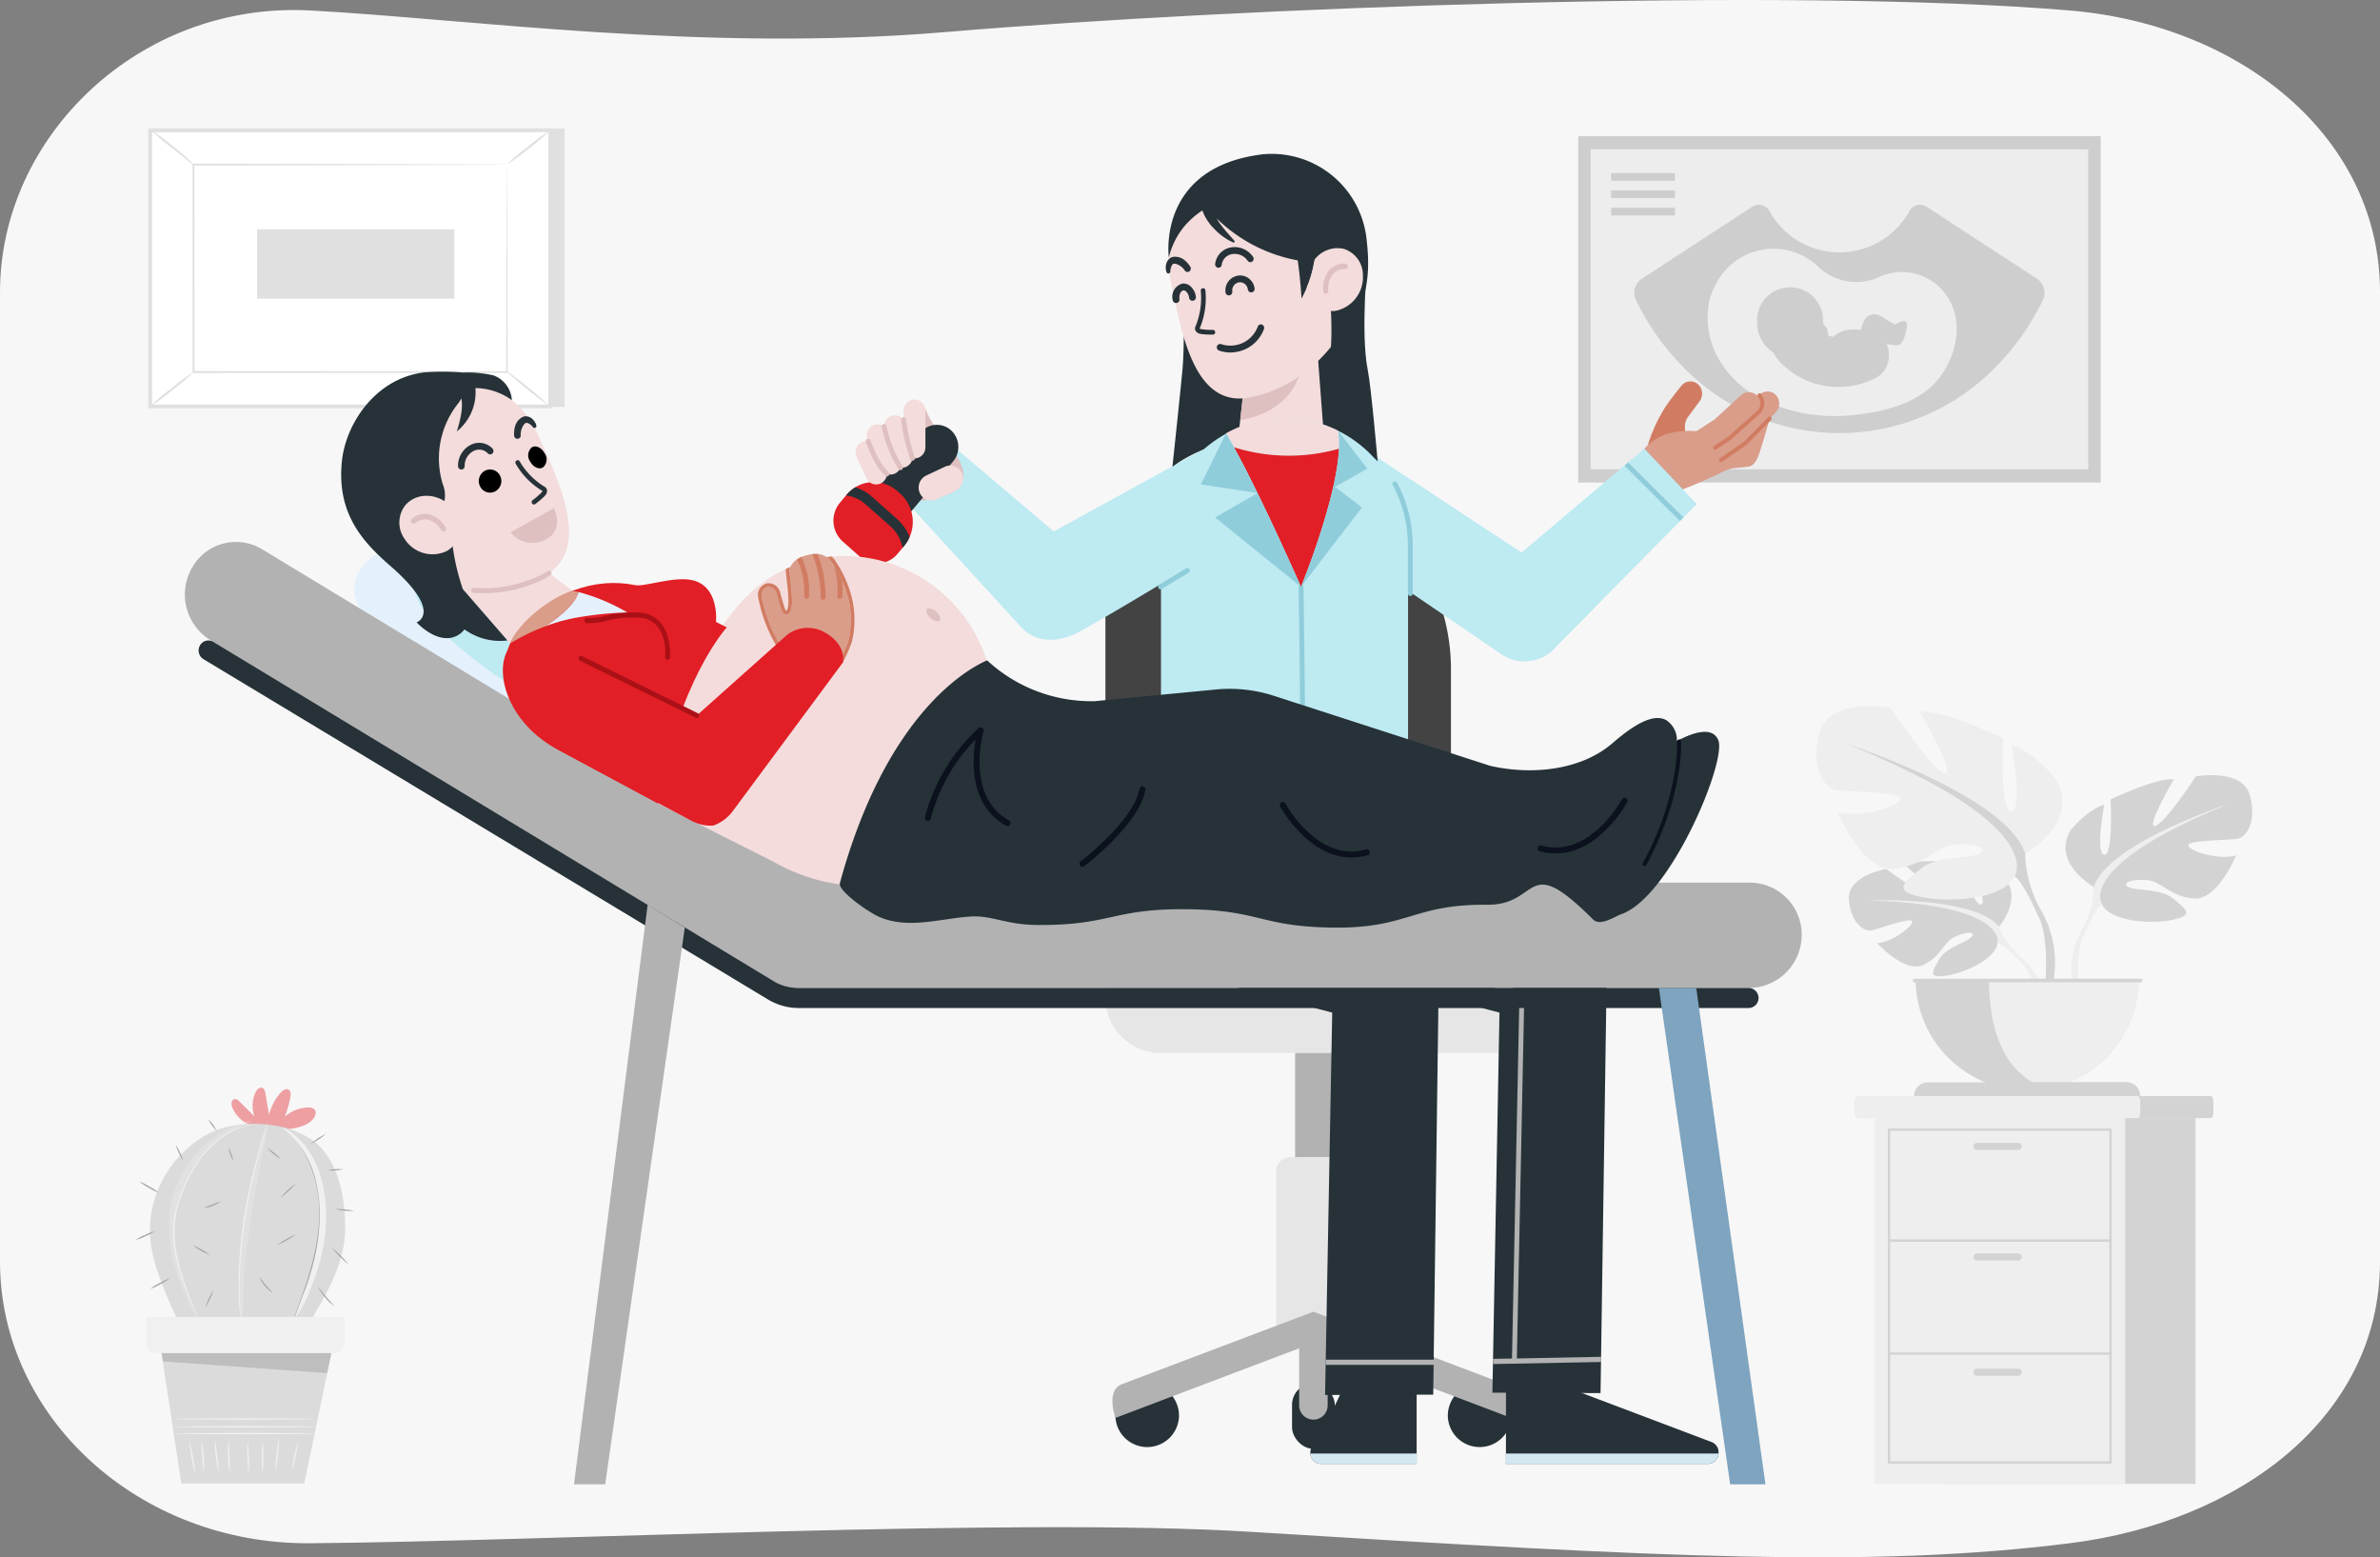 <svg xmlns="http://www.w3.org/2000/svg" width="305.913" height="200.11" viewBox="0 0 305.913 200.11">
  <rect x="0" y="0" width="305.913" height="200.11" fill="#808080" stroke="none"/>
  <g id="Group_191110" data-name="Group 191110" transform="translate(-913 -3150.238)">
    <g id="Group_169248" data-name="Group 169248" transform="translate(913 3150.238)">
      <path id="Path_32228" data-name="Path 32228" d="M417.1,323.392c-25.466,3.175-51.7,1.852-105.311-1.47-30.1-1.865-90.627,1.225-120.838,1.47-22.025.178-39.882-16.2-39.882-36.177v-124.6c0-19.98,17.894-37.352,39.882-36.177,20.419,1.091,50.454,5.412,81.763,2.766,37.237-3.147,107.916-5.82,144.386-2.766,21.933,1.837,39.882,16.2,39.882,36.177v124.6C456.981,307.195,438.92,320.671,417.1,323.392Z" transform="translate(-151.068 -125.092)" fill="#f7f7f7"/>
    </g>
    <g id="Group_190614" data-name="Group 190614" transform="translate(932.061 3166.732)">
      <g id="Group_190577" data-name="Group 190577" transform="translate(0.244)">
        <g id="Group_190576" data-name="Group 190576">
          <g id="Group_190575" data-name="Group 190575">
            <path id="Path_48645" data-name="Path 48645" d="M103.582,83.3v35.8H52.161L50.308,83.554Z" transform="translate(-50.308 -83.304)" fill="#e0e0e0"/>
          </g>
        </g>
      </g>
      <g id="Group_190582" data-name="Group 190582" transform="translate(0 0.007)">
        <g id="Group_190579" data-name="Group 190579" transform="translate(0.244 0.244)">
          <g id="Group_190578" data-name="Group 190578">
            <rect id="Rectangle_13855" data-name="Rectangle 13855" width="35.477" height="51.422" transform="translate(0 35.477) rotate(-90)" fill="#fff"/>
          </g>
        </g>
        <g id="Group_190581" data-name="Group 190581">
          <g id="Group_190580" data-name="Group 190580">
            <path id="Path_48646" data-name="Path 48646" d="M101.641,119.283H49.731V83.319h51.91ZM50.219,118.8h50.934V83.807H50.219Z" transform="translate(-49.731 -83.319)" fill="#e0e0e0"/>
          </g>
        </g>
      </g>
      <g id="Group_190590" data-name="Group 190590" transform="translate(5.686 4.541)">
        <g id="Group_190585" data-name="Group 190585" transform="translate(0.127 0.117)">
          <g id="Group_190584" data-name="Group 190584">
            <g id="Group_190583" data-name="Group 190583">
              <rect id="Rectangle_13856" data-name="Rectangle 13856" width="40.283" height="26.661" fill="#fff"/>
            </g>
          </g>
        </g>
        <g id="Group_190589" data-name="Group 190589">
          <g id="Group_190588" data-name="Group 190588">
            <g id="Group_190587" data-name="Group 190587">
              <g id="Group_190586" data-name="Group 190586">
                <path id="Path_48647" data-name="Path 48647" d="M103.588,94.16s-.069,0-.2.007l-.573.007-2.212.014-8.3.031-29,.058.117-.117c0,8.146.007,17.172.011,26.658v0l-.127-.127,40.283.026-.1.1c.022-8.114.041-14.766.053-19.4.011-2.315.02-4.124.026-5.364q.008-.919.011-1.409c0-.32.011-.489.011-.489s.007.155.011.468.006.786.011,1.39c.006,1.235.014,3.036.026,5.342.013,4.647.031,11.321.053,19.461v.1h-.1l-40.283.026h-.127v-.13c0-9.486.007-18.512.011-26.658v-.117H63.3l29.075.057,8.275.031,2.189.014.56.007C103.528,94.155,103.588,94.16,103.588,94.16Z" transform="translate(-63.178 -94.043)" fill="#e0e0e0"/>
              </g>
            </g>
          </g>
        </g>
      </g>
      <g id="Group_190594" data-name="Group 190594" transform="translate(0.243 0.148)">
        <g id="Group_190593" data-name="Group 190593">
          <g id="Group_190592" data-name="Group 190592">
            <g id="Group_190591" data-name="Group 190591">
              <path id="Path_48648" data-name="Path 48648" d="M50.306,83.657a4.374,4.374,0,0,1,.884.573c.526.38,1.242.919,2.016,1.538s1.454,1.205,1.933,1.644a4.17,4.17,0,0,1,.736.754c-.048.054-1.284-.966-2.828-2.2A28.012,28.012,0,0,1,50.306,83.657Z" transform="translate(-50.305 -83.655)" fill="#e0e0e0"/>
            </g>
          </g>
        </g>
      </g>
      <g id="Group_190598" data-name="Group 190598" transform="translate(46.095 0.248)">
        <g id="Group_190597" data-name="Group 190597">
          <g id="Group_190596" data-name="Group 190596">
            <g id="Group_190595" data-name="Group 190595">
              <path id="Path_48649" data-name="Path 48649" d="M164.308,83.893a24.942,24.942,0,0,1-2.706,2.3,24.926,24.926,0,0,1-2.864,2.1,24.979,24.979,0,0,1,2.706-2.3A24.965,24.965,0,0,1,164.308,83.893Z" transform="translate(-158.737 -83.891)" fill="#e0e0e0"/>
            </g>
          </g>
        </g>
      </g>
      <g id="Group_190606" data-name="Group 190606" transform="translate(45.89 31.083)">
        <g id="Group_190601" data-name="Group 190601" transform="translate(0.001 0.002)">
          <g id="Group_190600" data-name="Group 190600">
            <g id="Group_190599" data-name="Group 190599">
              <path id="Path_48650" data-name="Path 48650" d="M163.989,161.461l-5.733-4.647" transform="translate(-158.256 -156.814)" fill="#fff"/>
            </g>
          </g>
        </g>
        <g id="Group_190605" data-name="Group 190605">
          <g id="Group_190604" data-name="Group 190604">
            <g id="Group_190603" data-name="Group 190603">
              <g id="Group_190602" data-name="Group 190602">
                <path id="Path_48651" data-name="Path 48651" d="M158.254,156.811a26.917,26.917,0,0,1,2.947,2.225,26.847,26.847,0,0,1,2.787,2.422,53.65,53.65,0,0,1-5.733-4.647Z" transform="translate(-158.253 -156.809)" fill="#e0e0e0"/>
              </g>
            </g>
          </g>
        </g>
      </g>
      <g id="Group_190610" data-name="Group 190610" transform="translate(0.243 31.365)">
        <g id="Group_190609" data-name="Group 190609">
          <g id="Group_190608" data-name="Group 190608">
            <g id="Group_190607" data-name="Group 190607">
              <path id="Path_48652" data-name="Path 48652" d="M50.306,161.838a24.4,24.4,0,0,1,2.677-2.279,24.419,24.419,0,0,1,2.835-2.081,24.462,24.462,0,0,1-2.678,2.28A24.477,24.477,0,0,1,50.306,161.838Z" transform="translate(-50.305 -157.476)" fill="#e0e0e0"/>
            </g>
          </g>
        </g>
      </g>
      <g id="Group_190613" data-name="Group 190613" transform="translate(13.992 12.965)">
        <g id="Group_190612" data-name="Group 190612">
          <g id="Group_190611" data-name="Group 190611">
            <rect id="Rectangle_13857" data-name="Rectangle 13857" width="8.927" height="25.347" transform="translate(0 8.927) rotate(-90)" fill="#e0e0e0"/>
          </g>
        </g>
      </g>
    </g>
    <g id="Plant" transform="translate(930.448 3290)" opacity="0.409">
      <g id="Group_190839" data-name="Group 190839">
        <g id="Group_190797" data-name="Group 190797">
          <g id="Group_190747" data-name="Group 190747" transform="translate(12.317)">
            <path id="Path_48707" data-name="Path 48707" d="M86.021,201.532a4.21,4.21,0,0,1-2.183-2.176c-.173-.4-.178-1.022.25-1.112.262-.055.5.149.691.337l1.9,1.889a4,4,0,0,1,.131-3.1c.164-.343.5-.709.858-.578.281.1.37.45.42.745l.457,2.73a6.561,6.561,0,0,1,1.5-2.86c.265-.295.689-.584,1.024-.373.3.186.281.615.218.959a13.517,13.517,0,0,1-.714,2.5,4.726,4.726,0,0,1,2.961-1.174,1.045,1.045,0,0,1,.876.283c.3.373.037.924-.278,1.28-.933,1.057-3.122,1.328-4.529,1.236" transform="translate(-83.728 -196.771)" fill="#e21f26"/>
          </g>
          <g id="Group_190748" data-name="Group 190748" transform="translate(1.82 4.639)">
            <path id="Path_48708" data-name="Path 48708" d="M80.12,210.111c-3.411-2.685-9.406-3.065-13.353-1.259a14.227,14.227,0,0,0-7.81,11.332c-.414,4.321,1.669,8.7,3.44,12.667l17.224.079c2.068-3.413,4.218-7.234,4.36-11.223S83.256,212.581,80.12,210.111Z" transform="translate(-58.903 -207.741)" fill="#b2b2b2"/>
          </g>
          <g id="Group_190750" data-name="Group 190750" transform="translate(4.797 4.637)">
            <g id="Group_190749" data-name="Group 190749">
              <path id="Path_48709" data-name="Path 48709" d="M76.457,207.738a.308.308,0,0,1-.076.023l-.225.052-.366.079a3.4,3.4,0,0,0-.493.13,9.78,9.78,0,0,0-2.918,1.4,13.161,13.161,0,0,0-3.324,3.451,19.851,19.851,0,0,0-1.393,2.481,21.862,21.862,0,0,0-1.07,2.862,13.117,13.117,0,0,0-.291,5.839,25.182,25.182,0,0,0,1.3,4.645c.478,1.292.9,2.324,1.185,3.041l.322.828.079.217a.3.3,0,0,1,.022.076.309.309,0,0,1-.038-.07l-.094-.211-.35-.816c-.3-.71-.741-1.736-1.234-3.025a24.55,24.55,0,0,1-1.339-4.661,13.141,13.141,0,0,1,.283-5.908,21.632,21.632,0,0,1,1.082-2.884,19.723,19.723,0,0,1,1.413-2.5,13.077,13.077,0,0,1,3.382-3.462,9.5,9.5,0,0,1,2.966-1.364,3.184,3.184,0,0,1,.5-.116l.371-.065.228-.037A.273.273,0,0,1,76.457,207.738Z" transform="translate(-65.945 -207.737)" fill="#e6e6e6"/>
            </g>
          </g>
          <g id="Group_190752" data-name="Group 190752" transform="translate(18.901 5.106)">
            <g id="Group_190751" data-name="Group 190751">
              <path id="Path_48710" data-name="Path 48710" d="M100.724,233.431a1.611,1.611,0,0,1,.08-.258l.257-.727c.226-.63.557-1.541.943-2.674s.82-2.491,1.2-4.026a26.355,26.355,0,0,0,.765-5.071,17.646,17.646,0,0,0-.526-5.084,13.9,13.9,0,0,0-1.618-3.845,11.273,11.273,0,0,0-1.761-2.2c-.23-.243-.442-.395-.569-.518a1.639,1.639,0,0,1-.2-.185,1.7,1.7,0,0,1,.217.16,7.315,7.315,0,0,1,.591.5,10.707,10.707,0,0,1,1.815,2.185,13.7,13.7,0,0,1,1.665,3.868,17.491,17.491,0,0,1,.544,5.129,25.908,25.908,0,0,1-.783,5.1c-.387,1.539-.835,2.9-1.234,4.027s-.748,2.035-.992,2.659l-.286.717A1.7,1.7,0,0,1,100.724,233.431Z" transform="translate(-99.297 -208.844)" fill="#263238"/>
            </g>
          </g>
          <g id="Group_190754" data-name="Group 190754" transform="translate(13.232 4.739)">
            <g id="Group_190753" data-name="Group 190753">
              <path id="Path_48711" data-name="Path 48711" d="M89.659,207.978a1.57,1.57,0,0,1-.067.252l-.224.713c-.1.308-.22.687-.35,1.129s-.289.943-.44,1.5c-.322,1.115-.66,2.454-1,3.949s-.65,3.152-.913,4.9-.423,3.429-.529,4.959c-.038.766-.089,1.493-.1,2.174-.008.34-.015.67-.022.987s0,.62.006.91c0,.58.022,1.1.038,1.564s.034.857.059,1.18.033.561.044.746a1.587,1.587,0,0,1,0,.261,1.575,1.575,0,0,1-.037-.258q-.028-.277-.074-.745c-.035-.323-.066-.719-.086-1.181s-.059-.986-.062-1.567q-.008-.436-.016-.912t.012-.989c0-.684.047-1.413.081-2.181.1-1.534.263-3.217.518-4.973s.59-3.413.927-4.912.7-2.835,1.038-3.947c.158-.559.323-1.058.464-1.5s.266-.817.376-1.122l.252-.7A1.588,1.588,0,0,1,89.659,207.978Z" transform="translate(-85.891 -207.978)" fill="#e6e6e6"/>
            </g>
          </g>
          <g id="Group_190756" data-name="Group 190756" transform="translate(0 18.452)">
            <g id="Group_190755" data-name="Group 190755">
              <path id="Path_48712" data-name="Path 48712" d="M57.021,240.411a5.511,5.511,0,0,1-1.177.625,5.508,5.508,0,0,1-1.244.477,5.532,5.532,0,0,1,1.177-.625A5.531,5.531,0,0,1,57.021,240.411Z" transform="translate(-54.6 -240.406)" fill="#263238"/>
            </g>
          </g>
          <g id="Group_190758" data-name="Group 190758" transform="translate(0.463 12.055)">
            <g id="Group_190757" data-name="Group 190757">
              <path id="Path_48713" data-name="Path 48713" d="M58.2,226.731a6.511,6.511,0,0,1-1.293-.654,6.5,6.5,0,0,1-1.212-.795,6.552,6.552,0,0,1,1.293.654A6.543,6.543,0,0,1,58.2,226.731Z" transform="translate(-55.695 -225.279)" fill="#263238"/>
            </g>
          </g>
          <g id="Group_190760" data-name="Group 190760" transform="translate(5.113 7.326)">
            <g id="Group_190759" data-name="Group 190759">
              <path id="Path_48714" data-name="Path 48714" d="M67.689,216.189A8.283,8.283,0,0,1,66.7,214.1a8.322,8.322,0,0,1,.993,2.092Z" transform="translate(-66.691 -214.096)" fill="#263238"/>
            </g>
          </g>
          <g id="Group_190762" data-name="Group 190762" transform="translate(9.305 4.049)">
            <g id="Group_190761" data-name="Group 190761">
              <path id="Path_48715" data-name="Path 48715" d="M77.729,207.856a5.48,5.48,0,0,1-1.121-1.508,5.479,5.479,0,0,1,1.121,1.508Z" transform="translate(-76.605 -206.346)" fill="#263238"/>
            </g>
          </g>
          <g id="Group_190764" data-name="Group 190764" transform="translate(1.884 24.498)">
            <g id="Group_190763" data-name="Group 190763">
              <path id="Path_48716" data-name="Path 48716" d="M61.546,254.707a6.211,6.211,0,0,1-1.206.745,6.246,6.246,0,0,1-1.283.6,6.213,6.213,0,0,1,1.206-.745A6.246,6.246,0,0,1,61.546,254.707Z" transform="translate(-59.056 -254.703)" fill="#263238"/>
            </g>
          </g>
          <g id="Group_190766" data-name="Group 190766" transform="translate(7.394 20.297)">
            <g id="Group_190765" data-name="Group 190765">
              <path id="Path_48717" data-name="Path 48717" d="M74.208,245.964a9.184,9.184,0,0,1-2.122-1.19,4.6,4.6,0,0,1,1.1.524A4.654,4.654,0,0,1,74.208,245.964Z" transform="translate(-72.085 -244.77)" fill="#263238"/>
            </g>
          </g>
          <g id="Group_190768" data-name="Group 190768" transform="translate(8.727 14.609)">
            <g id="Group_190767" data-name="Group 190767">
              <path id="Path_48718" data-name="Path 48718" d="M77.462,231.323a5.117,5.117,0,0,1-2.223.868,7,7,0,0,1,1.1-.454A7,7,0,0,1,77.462,231.323Z" transform="translate(-75.238 -231.318)" fill="#263238"/>
            </g>
          </g>
          <g id="Group_190770" data-name="Group 190770" transform="translate(11.954 7.651)">
            <g id="Group_190769" data-name="Group 190769">
              <path id="Path_48719" data-name="Path 48719" d="M83.5,216.642a3.086,3.086,0,0,1-.616-1.778,28.288,28.288,0,0,1,.616,1.778Z" transform="translate(-82.868 -214.864)" fill="#263238"/>
            </g>
          </g>
          <g id="Group_190772" data-name="Group 190772" transform="translate(8.93 25.997)">
            <g id="Group_190771" data-name="Group 190771">
              <path id="Path_48720" data-name="Path 48720" d="M75.722,260.494a9.563,9.563,0,0,1,1.071-2.244,9.563,9.563,0,0,1-1.071,2.244Z" transform="translate(-75.717 -258.25)" fill="#263238"/>
            </g>
          </g>
          <g id="Group_190774" data-name="Group 190774" transform="translate(15.874 24.361)">
            <g id="Group_190773" data-name="Group 190773">
              <path id="Path_48721" data-name="Path 48721" d="M93.882,256.413a5.1,5.1,0,0,1-1.739-2.033c.04-.025.378.469.857,1.027S93.913,256.378,93.882,256.413Z" transform="translate(-92.139 -254.38)" fill="#263238"/>
            </g>
          </g>
          <g id="Group_190776" data-name="Group 190776" transform="translate(18.142 18.82)">
            <g id="Group_190775" data-name="Group 190775">
              <path id="Path_48722" data-name="Path 48722" d="M99.987,241.279A12.646,12.646,0,0,1,97.5,242.7a12.648,12.648,0,0,1,2.483-1.422Z" transform="translate(-97.503 -241.276)" fill="#263238"/>
            </g>
          </g>
          <g id="Group_190778" data-name="Group 190778" transform="translate(18.599 12.3)">
            <g id="Group_190777" data-name="Group 190777">
              <path id="Path_48723" data-name="Path 48723" d="M98.586,227.723a11.428,11.428,0,0,1,1.972-1.862,11.344,11.344,0,0,1-1.972,1.862Z" transform="translate(-98.584 -225.859)" fill="#263238"/>
            </g>
          </g>
          <g id="Group_190780" data-name="Group 190780" transform="translate(16.894 7.759)">
            <g id="Group_190779" data-name="Group 190779">
              <path id="Path_48724" data-name="Path 48724" d="M96.349,216.582a8.3,8.3,0,0,1-1.8-1.46,8.33,8.33,0,0,1,1.8,1.46Z" transform="translate(-94.55 -215.12)" fill="#263238"/>
            </g>
          </g>
          <g id="Group_190782" data-name="Group 190782" transform="translate(22.457 5.948)">
            <g id="Group_190781" data-name="Group 190781">
              <path id="Path_48725" data-name="Path 48725" d="M109.683,210.841a8.6,8.6,0,0,1-1.975,1.286,8.6,8.6,0,0,1,1.975-1.286Z" transform="translate(-107.707 -210.837)" fill="#263238"/>
            </g>
          </g>
          <g id="Group_190784" data-name="Group 190784" transform="translate(24.664 10.446)">
            <g id="Group_190783" data-name="Group 190783">
              <path id="Path_48726" data-name="Path 48726" d="M114.906,221.51a6.125,6.125,0,0,1-1.98.14,6.124,6.124,0,0,1,1.98-.14Z" transform="translate(-112.926 -221.473)" fill="#263238"/>
            </g>
          </g>
          <g id="Group_190786" data-name="Group 190786" transform="translate(25.594 15.573)">
            <g id="Group_190785" data-name="Group 190785">
              <path id="Path_48727" data-name="Path 48727" d="M117.619,233.862a9.686,9.686,0,0,1-2.494-.241,9.733,9.733,0,0,1,2.494.241Z" transform="translate(-115.125 -233.597)" fill="#263238"/>
            </g>
          </g>
          <g id="Group_190788" data-name="Group 190788" transform="translate(25.178 20.526)">
            <g id="Group_190787" data-name="Group 190787">
              <path id="Path_48728" data-name="Path 48728" d="M116.336,247.53a15.04,15.04,0,0,1-2.193-2.217,15.092,15.092,0,0,1,2.193,2.217Z" transform="translate(-114.141 -245.312)" fill="#263238"/>
            </g>
          </g>
          <g id="Group_190790" data-name="Group 190790" transform="translate(23.421 25.589)">
            <g id="Group_190789" data-name="Group 190789">
              <path id="Path_48729" data-name="Path 48729" d="M112.053,259.759a7.626,7.626,0,0,1-2.066-2.475c.04-.025.455.564,1.025,1.244S112.086,259.725,112.053,259.759Z" transform="translate(-109.985 -257.283)" fill="#263238"/>
            </g>
          </g>
          <g id="Group_190792" data-name="Group 190792" transform="translate(18.898 5.099)" style="isolation: isolate">
            <g id="Group_190791" data-name="Group 190791">
              <path id="Path_48730" data-name="Path 48730" d="M99.293,208.836c.028-.043.369.123.937.507a9.762,9.762,0,0,1,2.078,2.038,11.6,11.6,0,0,1,1.9,3.891,18.356,18.356,0,0,1,.641,5.242,22.386,22.386,0,0,1-.7,5.221,27.859,27.859,0,0,1-1.376,4.055,13.2,13.2,0,0,1-1.857,3.462,32.67,32.67,0,0,1,1.322-3.67,28.183,28.183,0,0,0,1.8-9.076,19.3,19.3,0,0,0-.551-5.036,12.055,12.055,0,0,0-1.648-3.755,12.593,12.593,0,0,0-1.811-2.127C99.538,209.14,99.259,208.886,99.293,208.836Z" transform="translate(-99.29 -208.83)" fill="#e6e6e6"/>
            </g>
          </g>
          <g id="Group_190794" data-name="Group 190794" transform="translate(13.266 4.484)" opacity="0.3">
            <g id="Group_190793" data-name="Group 190793">
              <path id="Path_48731" data-name="Path 48731" d="M89.581,207.374a17.845,17.845,0,0,1-.536,3.724c-.421,2.278-1.044,5.414-1.581,8.895-.262,1.742-.468,3.405-.622,4.922-.066.759-.14,1.48-.179,2.156-.054.676-.083,1.306-.11,1.882a25.053,25.053,0,0,1-.2,3.746,13.3,13.3,0,0,1-.369-3.754c-.01-.583-.014-1.222.011-1.907.01-.686.06-1.417.106-2.187.115-1.537.3-3.223.565-4.98.541-3.512,1.257-6.645,1.822-8.9A16.894,16.894,0,0,1,89.581,207.374Z" transform="translate(-85.972 -207.373)" fill="#e6e6e6"/>
            </g>
          </g>
          <g id="Group_190796" data-name="Group 190796" transform="translate(4.262 4.287)" opacity="0.3">
            <g id="Group_190795" data-name="Group 190795">
              <path id="Path_48732" data-name="Path 48732" d="M75.272,206.925c.017.059-.381.214-1.074.528a16.166,16.166,0,0,0-2.772,1.591,14.12,14.12,0,0,0-5.628,8.523,14.678,14.678,0,0,0-.324,2.95,18.484,18.484,0,0,0,.209,2.775,29.155,29.155,0,0,0,1.135,4.62c.42,1.3.811,2.335,1.066,3.059a3.6,3.6,0,0,1,.328,1.156c-.05.022-.273-.344-.619-1.033s-.82-1.7-1.316-2.991a25.218,25.218,0,0,1-1.332-4.693,17.954,17.954,0,0,1-.266-2.9,14.773,14.773,0,0,1,.326-3.121,14.3,14.3,0,0,1,2.5-5.482,13.745,13.745,0,0,1,3.6-3.343,12.464,12.464,0,0,1,2.981-1.411A2.877,2.877,0,0,1,75.272,206.925Z" transform="translate(-64.679 -206.908)" fill="#e6e6e6"/>
            </g>
          </g>
        </g>
        <g id="Group_190838" data-name="Group 190838" transform="translate(1.328 29.451)">
          <g id="Group_190799" data-name="Group 190799" transform="translate(1.813 3.538)">
            <g id="Group_190798" data-name="Group 190798">
              <path id="Path_48733" data-name="Path 48733" d="M62.028,274.784l2.719,17.87h15.8l3.667-17.612Z" transform="translate(-62.028 -274.784)" fill="#b2b2b2"/>
            </g>
          </g>
          <g id="Group_190833" data-name="Group 190833" transform="translate(3.613 13.027)">
            <g id="Group_190802" data-name="Group 190802" transform="translate(0.093 1.872)">
              <g id="Group_190801" data-name="Group 190801">
                <g id="Group_190800" data-name="Group 190800">
                  <path id="Path_48734" data-name="Path 48734" d="M84.587,301.742c0,.051-4.048.093-9.04.093s-9.041-.041-9.041-.093,4.047-.093,9.041-.093S84.587,301.69,84.587,301.742Z" transform="translate(-66.505 -301.649)" fill="#e6e6e6"/>
                </g>
              </g>
            </g>
            <g id="Group_190805" data-name="Group 190805" transform="translate(0.031 0.992)">
              <g id="Group_190804" data-name="Group 190804">
                <g id="Group_190803" data-name="Group 190803">
                  <path id="Path_48735" data-name="Path 48735" d="M84.564,299.663c0,.051-4.076.093-9.1.093s-9.1-.041-9.1-.093,4.075-.093,9.1-.093S84.564,299.612,84.564,299.663Z" transform="translate(-66.36 -299.57)" fill="#e6e6e6"/>
                </g>
              </g>
            </g>
            <g id="Group_190808" data-name="Group 190808">
              <g id="Group_190807" data-name="Group 190807">
                <g id="Group_190806" data-name="Group 190806">
                  <path id="Path_48736" data-name="Path 48736" d="M84.49,297.316c0,.051-4.076.093-9.1.093s-9.1-.041-9.1-.093,4.075-.093,9.1-.093S84.49,297.264,84.49,297.316Z" transform="translate(-66.286 -297.223)" fill="#e6e6e6"/>
                </g>
              </g>
            </g>
            <g id="Group_190811" data-name="Group 190811" transform="translate(1.936 2.83)">
              <g id="Group_190810" data-name="Group 190810">
                <g id="Group_190809" data-name="Group 190809">
                  <path id="Path_48737" data-name="Path 48737" d="M71.662,308.447a28.556,28.556,0,0,1-.787-4.531,28.578,28.578,0,0,1,.787,4.531Z" transform="translate(-70.865 -303.916)" fill="#e6e6e6"/>
                </g>
              </g>
            </g>
            <g id="Group_190814" data-name="Group 190814" transform="translate(3.492 2.775)">
              <g id="Group_190813" data-name="Group 190813">
                <g id="Group_190812" data-name="Group 190812">
                  <path id="Path_48738" data-name="Path 48738" d="M74.859,308.182a52.325,52.325,0,0,1-.3-4.4,17.561,17.561,0,0,1,.3,4.4Z" transform="translate(-74.543 -303.785)" fill="#e6e6e6"/>
                </g>
              </g>
            </g>
            <g id="Group_190817" data-name="Group 190817" transform="translate(5.211 2.635)">
              <g id="Group_190816" data-name="Group 190816">
                <g id="Group_190815" data-name="Group 190815">
                  <path id="Path_48739" data-name="Path 48739" d="M79.165,307.991a17.9,17.9,0,0,1-.532-4.536,66.964,66.964,0,0,1,.532,4.536Z" transform="translate(-78.61 -303.455)" fill="#e6e6e6"/>
                </g>
              </g>
            </g>
            <g id="Group_190820" data-name="Group 190820" transform="translate(6.909 2.682)">
              <g id="Group_190819" data-name="Group 190819">
                <g id="Group_190818" data-name="Group 190818">
                  <path id="Path_48740" data-name="Path 48740" d="M82.857,308.149a18.242,18.242,0,0,1-.149-4.584,64.1,64.1,0,0,1,.149,4.584Z" transform="translate(-82.624 -303.565)" fill="#e6e6e6"/>
                </g>
              </g>
            </g>
            <g id="Group_190823" data-name="Group 190823" transform="translate(9.384 2.824)">
              <g id="Group_190822" data-name="Group 190822">
                <g id="Group_190821" data-name="Group 190821">
                  <path id="Path_48741" data-name="Path 48741" d="M88.669,308.25a25.58,25.58,0,0,1-.147-4.348,25.58,25.58,0,0,1,.147,4.348Z" transform="translate(-88.477 -303.902)" fill="#e6e6e6"/>
                </g>
              </g>
            </g>
            <g id="Group_190826" data-name="Group 190826" transform="translate(11.277 2.777)">
              <g id="Group_190825" data-name="Group 190825">
                <g id="Group_190824" data-name="Group 190824">
                  <path id="Path_48742" data-name="Path 48742" d="M93.031,308.279a27.192,27.192,0,0,1,.037-4.49,27.192,27.192,0,0,1-.037,4.49Z" transform="translate(-92.955 -303.789)" fill="#e6e6e6"/>
                </g>
              </g>
            </g>
            <g id="Group_190829" data-name="Group 190829" transform="translate(13.002 2.352)">
              <g id="Group_190828" data-name="Group 190828">
                <g id="Group_190827" data-name="Group 190827">
                  <path id="Path_48743" data-name="Path 48743" d="M97.052,307.46a29.835,29.835,0,0,1,.454-4.676,29.837,29.837,0,0,1-.454,4.676Z" transform="translate(-97.034 -302.784)" fill="#e6e6e6"/>
                </g>
              </g>
            </g>
            <g id="Group_190832" data-name="Group 190832" transform="translate(15.156 2.871)">
              <g id="Group_190831" data-name="Group 190831">
                <g id="Group_190830" data-name="Group 190830">
                  <path id="Path_48744" data-name="Path 48744" d="M102.141,307.935a12.323,12.323,0,0,1,.853-3.922,96.685,96.685,0,0,1-.853,3.922Z" transform="translate(-102.127 -304.014)" fill="#e6e6e6"/>
                </g>
              </g>
            </g>
          </g>
          <g id="Group_190835" data-name="Group 190835">
            <g id="Group_190834" data-name="Group 190834">
              <path id="Path_48745" data-name="Path 48745" d="M57.741,266.417v3.344a1.316,1.316,0,0,0,1.316,1.316H81.934a1.317,1.317,0,0,0,1.316-1.316v-3.344Z" transform="translate(-57.741 -266.417)" fill="#e6e6e6"/>
            </g>
          </g>
          <g id="Group_190837" data-name="Group 190837" transform="translate(1.983 4.66)" opacity="0.4">
            <g id="Group_190836" data-name="Group 190836">
              <path id="Path_48746" data-name="Path 48746" d="M62.431,277.437l.19,1.065,21.109,1.5.535-2.569Z" transform="translate(-62.431 -277.437)"/>
            </g>
          </g>
        </g>
      </g>
    </g>
    <g id="Group_191030" data-name="Group 191030" transform="translate(650.039 3061.084)" opacity="0.596">
      <g id="Group_191023" data-name="Group 191023" transform="translate(465.812 106.648)">
        <rect id="Rectangle_13867" data-name="Rectangle 13867" width="63.947" height="41.089" transform="translate(1.605 1.708)" fill="#e6e6e6"/>
        <path id="Path_48851" data-name="Path 48851" d="M465.812,106.648v44.506h67.156V106.648Zm65.552,42.8H467.417V108.356h63.947Z" transform="translate(-465.812 -106.648)" fill="#b2b2b2"/>
      </g>
      <g id="Group_191024" data-name="Group 191024" transform="translate(473.034 115.455)">
        <path id="Path_48852" data-name="Path 48852" d="M534,136.159a2.187,2.187,0,0,1,.646,2.731,32.141,32.141,0,0,1-4.177,6.487c-.476.575-.977,1.132-1.493,1.667a28,28,0,0,1-40.925,0q-.775-.8-1.491-1.667a32.128,32.128,0,0,1-4.177-6.487,2.188,2.188,0,0,1,.646-2.731l14.3-9.326a1.54,1.54,0,0,1,2.242.678,10.294,10.294,0,0,0,17.887,0,1.541,1.541,0,0,1,2.242-.678Z" transform="translate(-482.159 -126.583)" fill="#b2b2b2"/>
      </g>
      <g id="Group_191029" data-name="Group 191029" transform="translate(470.044 111.39)">
        <g id="Group_191026" data-name="Group 191026" transform="translate(0 0)">
          <rect id="Rectangle_13868" data-name="Rectangle 13868" width="8.211" height="0.989" fill="#b2b2b2"/>
        </g>
        <g id="Group_191027" data-name="Group 191027" transform="translate(0 2.231)">
          <rect id="Rectangle_13869" data-name="Rectangle 13869" width="8.211" height="0.989" fill="#b2b2b2"/>
        </g>
        <g id="Group_191028" data-name="Group 191028" transform="translate(0 4.462)">
          <rect id="Rectangle_13870" data-name="Rectangle 13870" width="8.211" height="0.989" fill="#b2b2b2"/>
        </g>
      </g>
      <path id="Path_48854" data-name="Path 48854" d="M517.525,141.557a7.1,7.1,0,0,0,7.671,1.585,7.005,7.005,0,0,1,9.9,4.164c1.158,3.375-.568,7.785-3.086,9.949-2.6,2.236-6.274,3.106-9.52,3.449a21.315,21.315,0,0,1-12.076-1.985,13.151,13.151,0,0,1-5.787-5.608,10.747,10.747,0,0,1-.948-7.114,9.574,9.574,0,0,1,.672-1.769,8.333,8.333,0,0,1,11.619-3.8A9.034,9.034,0,0,1,517.525,141.557Z" transform="translate(-20.994 -18.259)" fill="#e6e6e6"/>
      <path id="Path_48855" data-name="Path 48855" d="M536.96,154.992c-.3-.2-1.328.343-1.373.411l-.837-.5c-.735-.441-1.491-1.124-2.381-.725a1.545,1.545,0,0,0-.809.876l-.4,1.055a4.018,4.018,0,0,0-3.51.848c-.026,0-.05,0-.076-.009a3.524,3.524,0,0,1-.6-.159,1.559,1.559,0,0,0-.058-.749c-.127-.389-.563-.619-.563-.931a4.242,4.242,0,1,0-8.467,0,4.571,4.571,0,0,0,2.108,3.9c.013.029.025.058.039.087a5.411,5.411,0,0,0,1.322,1.607,12.808,12.808,0,0,0,1.839,1.361,10.5,10.5,0,0,0,9.442.424,3.352,3.352,0,0,0,1.9-1.744,3.494,3.494,0,0,0-.02-2.856c.4.064,1.046.149,1.121.157.726.079,1-.444,1.222-1.193C537.042,156.24,537.358,155.253,536.96,154.992Z" transform="translate(-29.071 -24.53)" fill="#b2b2b2"/>
    </g>
    <path id="Path_48907" data-name="Path 48907" d="M172.407,232.395c.067,1.169-1.888,2.53-3.152,2.646-3.472.321-9.459-2.14-14.486-5.861-6.925-5.125-10.632-9.192-9.035-12.76a5.759,5.759,0,0,1,3.431-3.15c2.783-1.006,7.7.288,13.21,3.727C167.794,220.382,172.057,226.3,172.407,232.395Z" transform="translate(813.171 3007.79)" fill="#e4f1fc"/>
    <path id="Path_48908" data-name="Path 48908" d="M189.464,230.674c.067,1.169-1.885,2.528-3.149,2.646-3.473.319-9.459-2.142-14.487-5.862-6.925-5.124-10.633-9.19-9.039-12.759l.034-.067a5.74,5.74,0,0,1,3.4-3.082c2.78-1.007,7.7.285,13.212,3.725,4.732,2.953,8.581,7.842,9.716,13.094A15.276,15.276,0,0,1,189.464,230.674Z" transform="translate(803.75 3008.74)" fill="#beeaf2"/>
    <g id="Group_191109" data-name="Group 191109" transform="translate(1146.462 3240.973)" opacity="0.513">
      <g id="Group_23024" data-name="Group 23024" transform="translate(4.995 50.108)">
        <path id="Path_29448" data-name="Path 29448" d="M373.914,1263.673v1.245c0,.436.141.792.313.792h45.419c.172,0,.313-.356.313-.792v-1.245c0-.435-.141-.792-.313-.792H374.227C374.055,1262.881,373.914,1263.238,373.914,1263.673Z" transform="translate(-373.914 -1262.881)" fill="#b2b2b2"/>
        <path id="Path_29449" data-name="Path 29449" d="M435.564,1263.673v1.245c0,.436.13.792.287.792H471.91c.158,0,.288-.356.288-.792v-1.245c0-.435-.129-.792-.288-.792H435.851C435.694,1262.881,435.564,1263.238,435.564,1263.673Z" transform="translate(-435.564 -1262.881)" fill="#e6e6e6"/>
        <rect id="Rectangle_13335" data-name="Rectangle 13335" width="32.245" height="46.999" transform="translate(11.496 2.828)" fill="#b2b2b2"/>
        <rect id="Rectangle_13336" data-name="Rectangle 13336" width="32.245" height="46.999" transform="translate(2.459 2.828)" fill="#e6e6e6"/>
        <g id="Group_23023" data-name="Group 23023" transform="translate(4.192 4.156)">
          <g id="Group_23020" data-name="Group 23020">
            <path id="Path_29450" data-name="Path 29450" d="M459.547,1333.177h28.78V1290.1h-28.78Zm28.469-.311H459.858v-42.454h28.158Z" transform="translate(-459.547 -1290.101)" fill="#b2b2b2"/>
          </g>
          <g id="Group_23021" data-name="Group 23021" transform="translate(0.155 14.25)">
            <rect id="Rectangle_13337" data-name="Rectangle 13337" width="28.469" height="0.311" fill="#b2b2b2"/>
          </g>
          <g id="Group_23022" data-name="Group 23022" transform="translate(0.155 28.777)">
            <rect id="Rectangle_13338" data-name="Rectangle 13338" width="28.469" height="0.311" fill="#b2b2b2"/>
          </g>
          <path id="Path_29451" data-name="Path 29451" d="M535.714,1303.122H541a.468.468,0,0,0,.466-.466h0a.467.467,0,0,0-.466-.466h-5.283a.467.467,0,0,0-.466.466h0A.468.468,0,0,0,535.714,1303.122Z" transform="translate(-524.242 -1300.344)" fill="#b2b2b2"/>
          <path id="Path_29452" data-name="Path 29452" d="M535.714,1396.168H541a.468.468,0,0,0,.466-.466h0a.468.468,0,0,0-.466-.466h-5.283a.468.468,0,0,0-.466.466h0A.468.468,0,0,0,535.714,1396.168Z" transform="translate(-524.242 -1379.184)" fill="#b2b2b2"/>
          <path id="Path_29453" data-name="Path 29453" d="M535.714,1493.162H541a.467.467,0,0,0,.466-.466h0a.467.467,0,0,0-.466-.466h-5.283a.467.467,0,0,0-.466.466h0A.467.467,0,0,0,535.714,1493.162Z" transform="translate(-524.242 -1461.369)" fill="#b2b2b2"/>
        </g>
      </g>
      <g id="Group_23048" data-name="Group 23048" transform="translate(0)">
        <g id="Group_23043" data-name="Group 23043" transform="translate(4.174 19.915)">
          <path id="Path_29563" data-name="Path 29563" d="M563.188,1073.576s3.49-4.071.215-6.657a9.289,9.289,0,0,0-4.342-1.331s2.764,4.634,1.869,5.1-2.707-5.386-2.707-5.386-5.443-.528-7.194.314c0,0,4.653,3.808,3.673,4.034s-6.006-3.511-6.006-3.511-5.066.862-4.8,3.953,2.016,4.045,2.783,3.962,5.255-1.8,5.353-1.167-2.6,2.683-4.5,2.779c0,0,3.572,3.939,5.945,2.8s2.576-2.939,4.056-3.615,2.743-.674,2.132.015-3.289,1.359-4.135,2.856-1.605,2.506.851,2.136,6.448-2.166,6.623-4.224Z" transform="translate(-543.89 -1065.134)" fill="#b2b2b2"/>
          <g id="Group_23042" data-name="Group 23042" transform="translate(2.5 5.013)">
            <path id="Path_29564" data-name="Path 29564" d="M534.423,1097.992s13.76-.53,16.8,3.4a9.95,9.95,0,0,0,2.74,3.845l.322.878s-2.384-2.514-3.237-2.666C551.046,1103.455,552.38,1098.58,534.423,1097.992Z" transform="translate(-534.423 -1097.968)" fill="#e6e6e6"/>
            <path id="Path_29565" data-name="Path 29565" d="M516.624,1143.689a8.64,8.64,0,0,1,3.159,6.087l-.536.048s-.943-4.035-2.648-5.613S516.624,1143.689,516.624,1143.689Z" transform="translate(-497.086 -1136.415)" fill="#e6e6e6"/>
          </g>
        </g>
        <g id="Group_23045" data-name="Group 23045" transform="translate(32.024 8.861)">
          <path id="Path_29566" data-name="Path 29566" d="M344.849,1007.111s-5.551-3.109-2.961-7.328c0,0,2.072-2.591,4.293-3.257,0,0-1.184,6.292,0,6.439s.814-7.106.814-7.106,5.847-2.813,8.142-2.591c0,0-3.627,6.144-2.443,6s5.255-6.366,5.255-6.366,6-1.11,6.958,2.443-.592,5.329-1.48,5.551-6.588.148-6.439.888,4,1.924,6.143,1.258c0,0-2.369,5.847-5.477,5.551s-4.071-2.221-6-2.369-3.331.37-2.369.888,4.219.17,5.773,1.491,2.813,2.136-.074,2.728-8.068.222-9.1-2Z" transform="translate(-341.2 -992.735)" fill="#b2b2b2"/>
          <g id="Group_23044" data-name="Group 23044" transform="translate(0.718 3.717)">
            <path id="Path_29567" data-name="Path 29567" d="M379.926,1017.081s-15.544,5.033-17.32,10.659a11.81,11.81,0,0,1-1.48,5.4v1.11s1.628-3.775,2.517-4.293C363.642,1029.96,360.163,1025.075,379.926,1017.081Z" transform="translate(-359.673 -1017.081)" fill="#e6e6e6"/>
            <path id="Path_29568" data-name="Path 29568" d="M480.848,1118.445a10.252,10.252,0,0,0-1.03,8.071l.617-.166s-.6-4.88.655-7.335S480.848,1118.445,480.848,1118.445Z" transform="translate(-479.397 -1102.383)" fill="#e6e6e6"/>
          </g>
        </g>
        <g id="Group_23047" data-name="Group 23047" transform="translate(0 0)">
          <path id="Path_29569" data-name="Path 29569" d="M527.742,953.646s7.318-4.1,3.9-9.659c0,0-2.732-3.415-5.659-4.293,0,0,1.561,8.293,0,8.488s-1.073-9.367-1.073-9.367-7.708-3.708-10.733-3.415c0,0,4.781,8.1,3.22,7.9s-6.927-8.391-6.927-8.391-7.9-1.464-9.171,3.22.781,7.025,1.951,7.318,8.684.2,8.489,1.171-5.269,2.537-8.1,1.659c0,0,3.122,7.708,7.22,7.318s5.366-2.927,7.9-3.122,4.391.488,3.122,1.171-5.562.224-7.611,1.966-3.708,2.815.1,3.6,10.635.293,12-2.634Z" transform="translate(-500.901 -934.697)" fill="#e6e6e6"/>
          <g id="Group_23046" data-name="Group 23046" transform="translate(4.01 4.9)">
            <path id="Path_29570" data-name="Path 29570" d="M519.629,966.789s20.49,6.635,22.831,14.05a15.566,15.566,0,0,0,1.951,7.123v1.464s-2.146-4.976-3.317-5.659C541.094,983.766,545.68,977.326,519.629,966.789Z" transform="translate(-519.629 -966.789)" fill="#b2b2b2"/>
            <path id="Path_29571" data-name="Path 29571" d="M508.075,1100.4a13.514,13.514,0,0,1,1.359,10.639l-.813-.218s.789-6.434-.864-9.669S508.075,1100.4,508.075,1100.4Z" transform="translate(-483.292 -1079.232)" fill="#b2b2b2"/>
          </g>
        </g>
        <path id="Path_29572" data-name="Path 29572" d="M436.912,1164.219a14.334,14.334,0,1,0,28.668,0Z" transform="translate(-424.158 -1129.175)" fill="#b2b2b2"/>
        <path id="Path_29573" data-name="Path 29573" d="M436.912,1164.219c0,5.371,1.286,10.84,5.658,13.3.727.408,3.16-.034,3.958.244a14.34,14.34,0,0,0,9.617-13.54Z" transform="translate(-414.723 -1129.175)" fill="#e6e6e6"/>
        <path id="Path_29574" data-name="Path 29574" d="M435.614,1253.065h29.064a1.769,1.769,0,0,0-1.769-1.769H437.382A1.769,1.769,0,0,0,435.614,1253.065Z" transform="translate(-423.058 -1202.957)" fill="#b2b2b2"/>
        <path id="Path_29575" data-name="Path 29575" d="M435.614,1253.065h15.447a1.769,1.769,0,0,0-1.769-1.769H437.382A1.769,1.769,0,0,0,435.614,1253.065Z" transform="translate(-409.44 -1202.957)" fill="#b2b2b2"/>
        <rect id="Rectangle_13340" data-name="Rectangle 13340" width="29.466" height="0.44" transform="translate(12.428 35.044)" fill="#b2b2b2"/>
      </g>
    </g>
    <g id="Group_191108" data-name="Group 191108" transform="translate(-19.286 -10.225)">
      <g id="Group_191072" data-name="Group 191072" transform="translate(1039.412 3180.225)">
        <g id="Group_191036" data-name="Group 191036" transform="translate(34.958 40.279)">
          <g id="Group_191031" data-name="Group 191031">
            <path id="Rectangle_13871" data-name="Rectangle 13871" d="M18.47,0h0A25.944,25.944,0,0,1,44.415,25.944V66.46a0,0,0,0,1,0,0H0a0,0,0,0,1,0,0V18.47A18.47,18.47,0,0,1,18.47,0Z" fill="#434343"/>
            <path id="Rectangle_13872" data-name="Rectangle 13872" d="M0,0H50.935a8.8,8.8,0,0,1,8.8,8.8v0a0,0,0,0,1,0,0H7.13A7.13,7.13,0,0,1,0,1.67V0A0,0,0,0,1,0,0Z" transform="translate(0 66.46)" fill="#e6e6e6"/>
          </g>
          <g id="Group_191035" data-name="Group 191035" transform="translate(0.905 75.261)">
            <g id="Group_191032" data-name="Group 191032" transform="translate(23.478)">
              <rect id="Rectangle_13873" data-name="Rectangle 13873" width="4.88" height="13.379" fill="#b2b2b2"/>
            </g>
            <g id="Group_191033" data-name="Group 191033" transform="translate(21.038 13.379)">
              <path id="Path_48857" data-name="Path 48857" d="M421.5,395.459h-9.76V374.273a1.84,1.84,0,0,1,1.814-1.865h6.132a1.84,1.84,0,0,1,1.814,1.865Z" transform="translate(-411.741 -372.408)" fill="#e6e6e6"/>
            </g>
            <g id="Group_191034" data-name="Group 191034" transform="translate(0 33.246)">
              <path id="Path_48858" data-name="Path 48858" d="M379.863,432.984a4.089,4.089,0,1,1-4.088-4.2A4.148,4.148,0,0,1,379.863,432.984Z" transform="translate(-371.309 -419.569)" fill="#263238"/>
              <path id="Path_48859" data-name="Path 48859" d="M454.527,432.984a4.089,4.089,0,1,0,4.088-4.2A4.148,4.148,0,0,0,454.527,432.984Z" transform="translate(-411.419 -419.569)" fill="#263238"/>
              <rect id="Rectangle_13874" data-name="Rectangle 13874" width="5.495" height="8.41" rx="2.747" transform="translate(23.083 9.21)" fill="#263238"/>
              <path id="Path_48860" data-name="Path 48860" d="M421.456,420.257l-24.672-9.333-24.671,9.333c-2.032.841-.776,4.315-.776,4.315l23.617-8.947V422.9a1.831,1.831,0,1,0,3.66,0v-7.273l23.617,8.947S423.488,421.1,421.456,420.257Z" transform="translate(-370.954 -410.924)" fill="#b2b2b2"/>
            </g>
          </g>
        </g>
        <g id="Group_191071" data-name="Group 191071" transform="translate(0 0)">
          <g id="Group_191043" data-name="Group 191043" transform="translate(0 31.573)">
            <path id="Path_48861" data-name="Path 48861" d="M356.1,194.272l-19.345,10.617L323.364,193.53a4.463,4.463,0,0,0-6.025.206,4.781,4.781,0,0,0-.189,6.624L332.588,217.2c1.941,2.1,4.9,1.979,7.442.586,5.828-3.2,21.383-12.762,21.383-12.762Z" transform="translate(-308.44 -187.933)" fill="#beeaf2"/>
            <g id="Group_191042" data-name="Group 191042">
              <path id="Path_48862" data-name="Path 48862" d="M318.083,185.685a11.466,11.466,0,0,0,1.588,2.87c2.023,2.5,4.922,5.815,2.362,7.793a10.657,10.657,0,0,1-6.117,1.261,8.056,8.056,0,0,1-4.378-1.954Z" transform="translate(-306.323 -184.652)" fill="#dec0c0"/>
              <path id="Path_48863" data-name="Path 48863" d="M313.628,201.392l-1.283-1.137a2.016,2.016,0,0,1-.2-2.778l5.447-6.5a2.717,2.717,0,0,1,3.9-.3h0a2.906,2.906,0,0,1,.29,4.006l-5.447,6.5A1.883,1.883,0,0,1,313.628,201.392Z" transform="translate(-306.393 -186.737)" fill="#263238"/>
              <path id="Path_48864" data-name="Path 48864" d="M304.835,213.85l-2.224-1.971a3.6,3.6,0,0,1-.359-4.959l.852-1.017a4.549,4.549,0,0,1,6.522-.5l.4.352a4.866,4.866,0,0,1,.485,6.708l-.852,1.017A3.363,3.363,0,0,1,304.835,213.85Z" transform="translate(-301.428 -193.644)" fill="#e21f26"/>
              <g id="Group_191037" data-name="Group 191037" transform="translate(1.611 11.278)">
                <path id="Path_48865" data-name="Path 48865" d="M311.1,209.608l-3.208-2.848a5.915,5.915,0,0,0-2.143-1.212,4.721,4.721,0,0,0-1.134.98l-.062.071a4.655,4.655,0,0,1,2.519,1.141l3.208,2.842a4.844,4.844,0,0,1,1.547,2.739l.194-.232a4.415,4.415,0,0,0,.708-1.153A6.077,6.077,0,0,0,311.1,209.608Z" transform="translate(-304.55 -205.548)" fill="#263238"/>
              </g>
              <g id="Group_191041" data-name="Group 191041" transform="translate(2.845)">
                <path id="Path_48866" data-name="Path 48866" d="M314.516,183.683a1.424,1.424,0,0,0-1.4,1.44v1.155a1.381,1.381,0,0,0-1.427-.529,1.436,1.436,0,0,0-1.079,1.408,1.366,1.366,0,0,0-1.437-.155,1.463,1.463,0,0,0-.663,1.919l.056.12a1.357,1.357,0,0,0-.825.118,1.463,1.463,0,0,0-.663,1.919l1.247,2.7a1.388,1.388,0,0,0,1.866.682,1.439,1.439,0,0,0,.789-1.216,1.357,1.357,0,0,0,1.051-.059,1.414,1.414,0,0,0,.685-.748,1.336,1.336,0,0,0,.488-.022,1.429,1.429,0,0,0,1.063-1.185,1.388,1.388,0,0,0,.251.026,1.424,1.424,0,0,0,1.4-1.44v-4.69A1.424,1.424,0,0,0,314.516,183.683Z" transform="translate(-306.942 -183.683)" fill="#f4dcdc"/>
                <g id="Group_191038" data-name="Group 191038" transform="translate(5.86 2.273)">
                  <path id="Path_48867" data-name="Path 48867" d="M319.766,193.683a.314.314,0,0,1-.3-.212,25.379,25.379,0,0,1-1.165-5.022.32.32,0,0,1,.275-.357.315.315,0,0,1,.347.284,25.168,25.168,0,0,0,1.133,4.875.325.325,0,0,1-.188.413A.3.3,0,0,1,319.766,193.683Z" transform="translate(-318.304 -188.09)" fill="#dec0c0"/>
                </g>
                <g id="Group_191039" data-name="Group 191039" transform="translate(3.354 3.152)">
                  <path id="Path_48868" data-name="Path 48868" d="M315.863,195.714a.31.31,0,0,1-.256-.137,16.37,16.37,0,0,1-2.156-5.4.321.321,0,0,1,.247-.378.313.313,0,0,1,.368.254,16.028,16.028,0,0,0,2.053,5.153.328.328,0,0,1-.076.449A.306.306,0,0,1,315.863,195.714Z" transform="translate(-313.445 -189.793)" fill="#dec0c0"/>
                </g>
                <g id="Group_191040" data-name="Group 191040" transform="translate(1.309 5.036)">
                  <path id="Path_48869" data-name="Path 48869" d="M312.208,198.291a.307.307,0,0,1-.2-.071c-1.42-1.17-2.47-4.216-2.514-4.345a.325.325,0,0,1,.192-.411.31.31,0,0,1,.4.2c.01.03,1.035,3,2.314,4.055a.328.328,0,0,1,.048.453A.31.31,0,0,1,312.208,198.291Z" transform="translate(-309.481 -193.446)" fill="#dec0c0"/>
                </g>
              </g>
              <path id="Path_48870" data-name="Path 48870" d="M327.419,203.336l-2.436,1.147a1.625,1.625,0,0,1-2.173-.831h0a1.712,1.712,0,0,1,.808-2.235l2.437-1.147a1.626,1.626,0,0,1,2.173.832h0A1.712,1.712,0,0,1,327.419,203.336Z" transform="translate(-311.709 -191.64)" fill="#f4dcdc"/>
            </g>
          </g>
          <g id="Group_191050" data-name="Group 191050" transform="translate(63.886 29.246)">
            <g id="Group_191048" data-name="Group 191048" transform="translate(39.506)">
              <path id="Path_48871" data-name="Path 48871" d="M504.367,187.367a19.554,19.554,0,0,1,2.083-4.631c.457-.8,2.184-2.949,2.184-2.949a1.51,1.51,0,0,1,.857-.573,1.484,1.484,0,0,1,1.294.294,1.646,1.646,0,0,1,.222,2.236l-1.458,1.968a2.155,2.155,0,0,0-.408,1.476,3.218,3.218,0,0,0,.8,2.112Z" transform="translate(-503.082 -179.171)" fill="#d17c62"/>
              <path id="Path_48872" data-name="Path 48872" d="M507.279,194.407s2.659-.992,5.554-2.427a4.642,4.642,0,0,1,1.553-.456l1.692-.187c.635-.037,1.056-.794,1.217-1.194.484-1.208,1.527-4.985,1.527-4.985l.742-.753a1.643,1.643,0,0,0,.11-2.208,1.492,1.492,0,0,0-1.482-.475,2.493,2.493,0,0,0-.923.533l-.006.006a1.534,1.534,0,0,0-2.275.035l-3.267,2.989-2.318,1.5a10.665,10.665,0,0,0-3.989.412c-3.435,1.39-3.54,3.67-3.54,3.67Z" transform="translate(-501.875 -180.385)" fill="#d99d8a"/>
              <g id="Group_191045" data-name="Group 191045" transform="translate(10.44 4.512)">
                <g id="Group_191044" data-name="Group 191044">
                  <path id="Path_48873" data-name="Path 48873" d="M528.563,187.924a.249.249,0,0,1,.239.071.266.266,0,0,1,0,.369l-3.127,3.173a.366.366,0,0,1-.036.03l-3.126,2.166a.25.25,0,0,1-.352-.071.266.266,0,0,1,.068-.362l3.107-2.152,3.11-3.156A.255.255,0,0,1,528.563,187.924Z" transform="translate(-522.115 -187.917)" fill="#d17c62"/>
                </g>
              </g>
              <g id="Group_191047" data-name="Group 191047" transform="translate(9.678 1.525)">
                <g id="Group_191046" data-name="Group 191046">
                  <path id="Path_48874" data-name="Path 48874" d="M526.533,182.134a.248.248,0,0,1,.25.083,1.86,1.86,0,0,1-.172,2.573l-3.729,3.321a.217.217,0,0,1-.028.022l-1.824,1.216a.25.25,0,0,1-.351-.077.266.266,0,0,1,.075-.361l1.81-1.205,3.715-3.308a1.329,1.329,0,0,0,.123-1.838.265.265,0,0,1,.025-.367A.247.247,0,0,1,526.533,182.134Z" transform="translate(-520.637 -182.127)" fill="#d17c62"/>
                </g>
              </g>
            </g>
            <path id="Path_48875" data-name="Path 48875" d="M425.29,207.387l21.48,14.626.387.275a5.3,5.3,0,0,0,7.141-.926l18.043-18.29-6.712-7.1L449.85,209.325l-19.824-13.06Z" transform="translate(-425.287 -187.306)" fill="#beeaf2"/>
            <path id="Path_48876" data-name="Path 48876" d="M472.336,203.073l-1.685,1.708-.451.458-15.907,16.124a5.291,5.291,0,0,1-7.136.928l-.388-.277-21.483-14.622,4.737-11.123L449.85,209.33l13.226-11.194.482-.412,2.067-1.747Z" transform="translate(-425.284 -187.309)" fill="#beeaf2"/>
            <g id="Group_191049" data-name="Group 191049" transform="translate(37.792 10.416)">
              <path id="Path_48877" data-name="Path 48877" d="M506.126,206.42l-.451.458-7.124-7.1.482-.412Z" transform="translate(-498.551 -199.364)" fill="#90cddb"/>
            </g>
          </g>
          <g id="Group_191061" data-name="Group 191061" transform="translate(42.715)">
            <path id="Path_48878" data-name="Path 48878" d="M410.905,148.113s-.955,9.759,0,14.535c.455,2.278,1.275,11.764,1.275,11.764s-3.213-3.537-12.092-3.537c-9.116,0-14.285,4.23-14.285,4.23s1.133-10.626,1.317-12.759c.2-2.369.2-9,.2-9Z" transform="translate(-384.945 -134.887)" fill="#263238"/>
            <g id="Group_191051" data-name="Group 191051" transform="translate(9.187 26.606)">
              <path id="Path_48879" data-name="Path 48879" d="M403.28,174.079l9.176-.027.842,11.154-11.248-.11Z" transform="translate(-402.05 -174.052)" fill="#f4dcdc"/>
              <path id="Path_48880" data-name="Path 48880" d="M410.846,174.065c-.839,5.574-5.313,7.153-8.057,7.6l.846-7.578Z" transform="translate(-402.408 -174.058)" fill="#dec0c0"/>
            </g>
            <g id="Group_191052" data-name="Group 191052" transform="translate(0.386 0.779)">
              <path id="Path_48881" data-name="Path 48881" d="M395.042,124.255a12.623,12.623,0,0,1,14.911,10.068c1.415,7.016-4.154,17.977-14.381,20.159-7.2,1.537-8.9-7.874-10.318-14.889A12.97,12.97,0,0,1,395.042,124.255Z" transform="translate(-384.988 -123.982)" fill="#f4dcdc"/>
            </g>
            <g id="Group_191058" data-name="Group 191058" transform="translate(0 11.988)">
              <g id="Group_191053" data-name="Group 191053" transform="translate(3.762 5.278)">
                <path id="Path_48882" data-name="Path 48882" d="M392.569,161.863a3.436,3.436,0,0,1-.449-.07.783.783,0,0,1-.53-.411.6.6,0,0,1,0-.514,9.548,9.548,0,0,0,.683-4.579.3.3,0,0,1,.257-.343.3.3,0,0,1,.334.264,10.052,10.052,0,0,1-.735,4.921.344.344,0,0,0,.127.065,8.816,8.816,0,0,0,1.58.107.307.307,0,0,1,0,.613C393.311,161.914,392.888,161.9,392.569,161.863Z" transform="translate(-391.533 -155.943)" fill="#263238"/>
              </g>
              <g id="Group_191054" data-name="Group 191054" transform="translate(7.665 3.646)">
                <path id="Path_48883" data-name="Path 48883" d="M399.55,155.34a.439.439,0,0,1-.434-.383,1.922,1.922,0,0,1,1.621-2.16,1.843,1.843,0,0,1,1.38.369,1.919,1.919,0,0,1,.738,1.291.438.438,0,1,1-.87.111,1.051,1.051,0,0,0-.4-.706.976.976,0,0,0-.728-.2,1.042,1.042,0,0,0-.869,1.18.438.438,0,0,1-.379.491A.541.541,0,0,1,399.55,155.34Z" transform="translate(-399.1 -152.779)" fill="#263238"/>
              </g>
              <g id="Group_191055" data-name="Group 191055" transform="translate(0.87 4.682)">
                <path id="Path_48884" data-name="Path 48884" d="M386.383,157.292a.439.439,0,0,1-.434-.383,1.747,1.747,0,0,1,1.241-2.109,1.307,1.307,0,0,1,.973.278,2.138,2.138,0,0,1,.764,1.432.438.438,0,1,1-.87.112,1.282,1.282,0,0,0-.428-.849.442.442,0,0,0-.322-.1c-.294.04-.568.513-.489,1.128a.439.439,0,0,1-.379.491A.429.429,0,0,1,386.383,157.292Z" transform="translate(-385.927 -154.789)" fill="#263238"/>
              </g>
              <g id="Group_191056" data-name="Group 191056" transform="translate(6.561 9.934)">
                <path id="Path_48885" data-name="Path 48885" d="M399.341,168.528a4.565,4.565,0,0,0,3.674-2.952.443.443,0,0,0-.23-.572.422.422,0,0,0-.556.237,3.753,3.753,0,0,1-4.687,2.274.422.422,0,0,0-.552.245.442.442,0,0,0,.238.568A4.232,4.232,0,0,0,399.341,168.528Z" transform="translate(-396.959 -164.972)" fill="#263238"/>
              </g>
              <g id="Group_191057" data-name="Group 191057" transform="translate(6.346)">
                <path id="Path_48886" data-name="Path 48886" d="M397.027,148.361a.432.432,0,0,0,.361-.36,1.592,1.592,0,0,1,1.235-1.367,2.02,2.02,0,0,1,2.1.831.42.42,0,0,0,.593.108.446.446,0,0,0,.1-.61,2.87,2.87,0,0,0-2.979-1.183,2.454,2.454,0,0,0-1.888,2.074.438.438,0,0,0,.348.505A.411.411,0,0,0,397.027,148.361Z" transform="translate(-396.543 -145.712)" fill="#263238"/>
              </g>
              <path id="Path_48887" data-name="Path 48887" d="M384.829,150a1.573,1.573,0,0,1,.2-.777.482.482,0,0,1,.189-.2.246.246,0,0,1,.068-.013.952.952,0,0,1,.165,0,2.018,2.018,0,0,1,1.247.892l.009.01a.417.417,0,0,0,.6.056.448.448,0,0,0,.078-.584,3.336,3.336,0,0,0-.747-.843,1.881,1.881,0,0,0-1.166-.426,1.737,1.737,0,0,0-.325.029.941.941,0,0,0-.385.173,1.317,1.317,0,0,0-.42.579,1.784,1.784,0,0,0,0,1.2.247.247,0,0,0,.318.153.256.256,0,0,0,.164-.234Z" transform="translate(-384.24 -146.874)" fill="#263238"/>
            </g>
            <path id="Path_48888" data-name="Path 48888" d="M410.368,133.457a12.264,12.264,0,0,0-13.326-10.922c-13.7,1.64-12.094,13.25-12.094,13.25a10.064,10.064,0,0,1,1.875-3.848,10.861,10.861,0,0,1,2.435-2.188,6.542,6.542,0,0,0,1.6,2.441,7.709,7.709,0,0,0,2.371,1.68.128.128,0,0,0,.139-.024.138.138,0,0,0,.009-.191l0-.006-.927-1.054c-.3-.353-.6-.7-.864-1.063-.177-.251-.339-.5-.494-.761a20.056,20.056,0,0,0,10.423,5.395c.344,2.294.49,4.895.49,4.895a12.355,12.355,0,0,0,.689-1.437,14.729,14.729,0,0,0,.936-3.271c.356.007.715.006,1.081-.013a27.993,27.993,0,0,1,1,5.232,43.56,43.56,0,0,1,.021,6.673C411,142.489,410.8,137.248,410.368,133.457Z" transform="translate(-384.555 -122.472)" fill="#263238"/>
            <g id="Group_191060" data-name="Group 191060" transform="translate(18.132 12.108)">
              <path id="Path_48889" data-name="Path 48889" d="M426.6,149.5a4.4,4.4,0,0,1-3.515,4.517,3.309,3.309,0,0,1-3.691-3.029,14.465,14.465,0,0,0,.984-3.538,3.694,3.694,0,0,1,3.784-1.392A3.535,3.535,0,0,1,426.6,149.5Z" transform="translate(-419.393 -145.946)" fill="#f4dcdc"/>
              <g id="Group_191059" data-name="Group 191059" transform="translate(2.115 1.995)">
                <path id="Path_48890" data-name="Path 48890" d="M423.867,153.68a.34.34,0,0,0,.278-.358,2.973,2.973,0,0,1,.641-2.228,2.034,2.034,0,0,1,1.528-.569.328.328,0,0,0,.347-.32.353.353,0,0,0-.3-.385,2.648,2.648,0,0,0-2.026.755,3.657,3.657,0,0,0-.84,2.761.345.345,0,0,0,.335.347Z" transform="translate(-423.494 -149.814)" fill="#dec0c0"/>
              </g>
            </g>
          </g>
          <g id="Group_191065" data-name="Group 191065" transform="translate(41.725 33.965)">
            <path id="Path_48891" data-name="Path 48891" d="M414.808,204.655v42.229H383.05V204.655a16.158,16.158,0,0,1,15.876-16.336,15.621,15.621,0,0,1,11.221,4.8A16.521,16.521,0,0,1,414.808,204.655Z" transform="translate(-382.674 -188.319)" fill="#beeaf2"/>
            <g id="Group_191062" data-name="Group 191062" transform="translate(18.064 21.344)">
              <path id="Path_48892" data-name="Path 48892" d="M417.892,267.242h0a.318.318,0,0,1-.312-.324c.1-18.234-.234-36.706-.238-36.891a.319.319,0,0,1,.307-.329h.006a.318.318,0,0,1,.313.316c0,.185.338,18.665.238,36.908A.318.318,0,0,1,417.892,267.242Z" transform="translate(-417.341 -229.698)" fill="#90cddb"/>
            </g>
            <path id="Path_48893" data-name="Path 48893" d="M413.777,192.25a23.562,23.562,0,0,1-13.5-.187c-.357-.644-.7-1.244-1.021-1.785a15.391,15.391,0,0,1,14.422-.322A10.693,10.693,0,0,1,413.777,192.25Z" transform="translate(-390.52 -188.319)" fill="#f4dcdc"/>
            <path id="Path_48894" data-name="Path 48894" d="M414.735,195.765c-.32,6.657-4.887,17.741-4.887,17.741s-4.968-11.316-8.615-17.928A23.562,23.562,0,0,0,414.735,195.765Z" transform="translate(-391.478 -191.834)" fill="#e21f26"/>
            <path id="Path_48895" data-name="Path 48895" d="M397.241,193.9c.958,1.734,2,3.789,3.026,5.884l-7.28-1.108,3.233-6.561C396.546,192.659,396.884,193.258,397.241,193.9Z" transform="translate(-387.485 -190.158)" fill="#90cddb"/>
            <path id="Path_48896" data-name="Path 48896" d="M396.546,210.129l5.444-3.144c2.819,5.761,5.476,11.786,5.583,12.037Z" transform="translate(-389.208 -197.357)" fill="#90cddb"/>
            <path id="Path_48897" data-name="Path 48897" d="M422.309,198.691l3.477,2.636-7.838,10.194c.138-.341,4.567-11.181,4.881-17.735a10.729,10.729,0,0,0-.1-2.294l3.74,4.859Z" transform="translate(-399.571 -189.856)" fill="#90cddb"/>
            <g id="Group_191063" data-name="Group 191063" transform="translate(30.128 8.136)">
              <path id="Path_48898" data-name="Path 48898" d="M443.025,218.814a.318.318,0,0,1-.313-.322v-6.2a16.31,16.31,0,0,0-1.942-7.723.326.326,0,0,1,.122-.438.31.31,0,0,1,.426.126,16.976,16.976,0,0,1,2.02,8.035v6.2A.318.318,0,0,1,443.025,218.814Z" transform="translate(-440.73 -204.091)" fill="#90cddb"/>
            </g>
            <g id="Group_191064" data-name="Group 191064" transform="translate(0 19.261)">
              <path id="Path_48899" data-name="Path 48899" d="M382.634,228.394a.309.309,0,0,1-.27-.159.326.326,0,0,1,.111-.44l3.457-2.089a.307.307,0,0,1,.429.114.326.326,0,0,1-.111.441l-3.457,2.089A.3.3,0,0,1,382.634,228.394Z" transform="translate(-382.32 -225.661)" fill="#90cddb"/>
            </g>
          </g>
          <g id="Group_191070" data-name="Group 191070" transform="translate(42.102 89.943)">
            <g id="Group_191066" data-name="Group 191066" transform="translate(19.196 68.909)">
              <path id="Path_48900" data-name="Path 48900" d="M433.931,430.44v9.486h-12.3a1.369,1.369,0,0,1-1.355-1.331,1.5,1.5,0,0,1,.2-.887c.766-1.311,1.638-2.551,2.3-3.927l1.6-3.34Z" transform="translate(-420.266 -430.44)" fill="#263238"/>
              <path id="Path_48901" data-name="Path 48901" d="M420.276,446.25h13.66v1.331h-12.3A1.369,1.369,0,0,1,420.276,446.25Z" transform="translate(-420.271 -438.095)" fill="#d2e7f2"/>
            </g>
            <g id="Group_191068" data-name="Group 191068" transform="translate(44.34 68.909)">
              <g id="Group_191067" data-name="Group 191067">
                <path id="Path_48902" data-name="Path 48902" d="M496.33,438.595a1.363,1.363,0,0,1-1.349,1.331h-25.97V430.44h8.747l17.7,6.687A1.405,1.405,0,0,1,496.33,438.595Z" transform="translate(-469.011 -430.44)" fill="#263238"/>
                <path id="Path_48903" data-name="Path 48903" d="M496.33,446.25a1.363,1.363,0,0,1-1.349,1.331h-25.97V446.25Z" transform="translate(-469.011 -438.095)" fill="#d2e7f2"/>
              </g>
            </g>
            <path id="Path_48904" data-name="Path 48904" d="M435.674,304.6l-.33-.111s-13.845-4.633-18.445-6.23a6.311,6.311,0,0,1-2.091-1.417H383.05v8.123a8.087,8.087,0,0,0,3.966,7.038,7.1,7.1,0,0,0,2.44.862,7.246,7.246,0,0,0,1.862.788l13.74,3.6-.917,49.135,13.9-.042.678-51.149,7.839,2.057-.91,48.837,13.9.056.8-54.446A7.153,7.153,0,0,0,435.674,304.6Z" transform="translate(-383.05 -296.845)" fill="#263238"/>
            <g id="Group_191069" data-name="Group 191069" transform="translate(21.165 14.36)">
              <path id="Path_48905" data-name="Path 48905" d="M424.088,423.2v.013l-.006.333h13.884l.006-.333v-.333H424.094Z" transform="translate(-424.082 -372.229)" fill="#b2b2b2"/>
              <path id="Path_48906" data-name="Path 48906" d="M461.124,375.175l.923-44.941a2.907,2.907,0,0,0-2.089-2.918l-9.742-2.619a.309.309,0,0,0-.38.241.334.334,0,0,0,.227.4l9.742,2.619a2.249,2.249,0,0,1,1.615,2.258l-.924,44.968-2.429.046-.006.193v.14l-.006.333,13.89-.267.006-.333v-.026l.006-.307Z" transform="translate(-436.547 -324.685)" fill="#b2b2b2"/>
            </g>
          </g>
        </g>
      </g>
      <g id="Group_191076" data-name="Group 191076" transform="translate(956.052 3230.097)">
        <g id="Group_191073" data-name="Group 191073" transform="translate(0 0)">
          <path id="Path_48909" data-name="Path 48909" d="M340.835,276.475H218.716a6.436,6.436,0,0,1-3.344-.939l-72.318-43.78a6.875,6.875,0,0,1-2.322-9.266,6.476,6.476,0,0,1,9.009-2.388l61.064,36.965a40.471,40.471,0,0,0,20.969,5.876H341.053a6.679,6.679,0,0,1,6.578,6.894A6.809,6.809,0,0,1,340.835,276.475Z" transform="translate(-139.819 -219.161)" fill="#b2b2b2"/>
        </g>
        <g id="Group_191075" data-name="Group 191075" transform="translate(1.766 12.665)">
          <g id="Group_191074" data-name="Group 191074">
            <path id="Path_48910" data-name="Path 48910" d="M342.493,290.941H220.373a7.667,7.667,0,0,1-3.981-1.119l-72.533-43.708a1.31,1.31,0,0,1-.444-1.765,1.235,1.235,0,0,1,1.716-.457L217.336,287.6a6.437,6.437,0,0,0,3.037.764h122.12a1.289,1.289,0,0,1,0,2.577Z" transform="translate(-143.242 -243.715)" fill="#263238"/>
          </g>
        </g>
        <path id="Path_48911" data-name="Path 48911" d="M240.787,384.012h-4.008l9.465-74.477,4.776,2.935Z" transform="translate(-186.766 -262.919)" fill="#b2b2b2"/>
        <path id="Path_48912" data-name="Path 48912" d="M520.822,394.059h-4.537l-9.16-63.777h4.8Z" transform="translate(-317.665 -272.965)" fill="#7ea4bf"/>
      </g>
      <g id="Group_191103" data-name="Group 191103" transform="translate(976.14 3208.214)">
        <g id="Group_191085" data-name="Group 191085" transform="translate(0 0)">
          <g id="Group_191077" data-name="Group 191077" transform="translate(1.275 0.679)">
            <path id="Path_48913" data-name="Path 48913" d="M188.54,179.259a13.131,13.131,0,0,0-6.131,17.228c2.932,6.5,13.758,11.881,23.232,7.359,6.674-3.186,2.581-11.782-.352-18.281A12.466,12.466,0,0,0,188.54,179.259Z" transform="translate(-181.234 -178.051)" fill="#f4dcdc"/>
          </g>
          <path id="Path_48914" data-name="Path 48914" d="M217.793,223.381l-8.714,3.9,9.77,11.228,7.606-8.524Z" transform="translate(-193.441 -199.32)" fill="#f4dcdc"/>
          <g id="Group_191079" data-name="Group 191079" transform="translate(16.718 25.551)">
            <g id="Group_191078" data-name="Group 191078">
              <path id="Path_48915" data-name="Path 48915" d="M212.72,229.189q-.623,0-1.253-.042a.32.32,0,0,1-.292-.342.314.314,0,0,1,.333-.3,16.894,16.894,0,0,0,8.5-1.6,7.406,7.406,0,0,0,1-.577.307.307,0,0,1,.434.088.327.327,0,0,1-.086.447,7.842,7.842,0,0,1-1.088.626A17.369,17.369,0,0,1,212.72,229.189Z" transform="translate(-211.174 -226.269)" fill="#dec0c0"/>
            </g>
          </g>
          <g id="Group_191080" data-name="Group 191080" transform="translate(22.39 11.38)">
            <path id="Path_48916" data-name="Path 48916" d="M225.723,203.608a3.531,3.531,0,0,0,.32-.331.817.817,0,0,0,.187-.654.584.584,0,0,0-.3-.412,9.19,9.19,0,0,1-3.2-3.257.294.294,0,0,0-.405-.118.311.311,0,0,0-.115.417,9.677,9.677,0,0,0,3.444,3.5.371.371,0,0,1-.065.13,9.125,9.125,0,0,1-1.206,1.056.31.31,0,0,0-.059.429.293.293,0,0,0,.418.06Q225.365,203.942,225.723,203.608Z" transform="translate(-222.17 -198.796)" fill="#263238"/>
          </g>
          <path id="Path_48917" data-name="Path 48917" d="M215.773,201.876a1.511,1.511,0,0,1-.561,2.024,1.426,1.426,0,0,1-1.968-.577,1.511,1.511,0,0,1,.561-2.024A1.426,1.426,0,0,1,215.773,201.876Z" transform="translate(-195.37 -188.537)"/>
          <path id="Path_48918" data-name="Path 48918" d="M227.49,196.25a1.363,1.363,0,0,1-.225,1.832c-.513.294-1.244-.05-1.633-.769a1.362,1.362,0,0,1,.226-1.832C226.37,195.188,227.1,195.532,227.49,196.25Z" transform="translate(-201.341 -185.761)"/>
          <g id="Group_191081" data-name="Group 191081" transform="translate(19.759 18.373)">
            <path id="Path_48919" data-name="Path 48919" d="M221.106,215.922a3.687,3.687,0,0,1-4.037-2.226l6.25-1.343S223.9,215.388,221.106,215.922Z" transform="translate(-268.065 -138.61) rotate(-17)" fill="#dec0c0"/>
          </g>
          <g id="Group_191082" data-name="Group 191082" transform="translate(15.02 9.144)">
            <path id="Path_48920" data-name="Path 48920" d="M212.216,195.9a.416.416,0,0,1-.5-.068,1.534,1.534,0,0,0-1.784-.339,2.112,2.112,0,0,0-1.2,1.953.426.426,0,1,1-.851.025,3,3,0,0,1,1.705-2.778,2.363,2.363,0,0,1,2.718.506.447.447,0,0,1,.014.618A.424.424,0,0,1,212.216,195.9Z" transform="translate(-207.881 -194.462)" fill="#263238"/>
          </g>
          <path id="Path_48921" data-name="Path 48921" d="M224.265,189.251a1.506,1.506,0,0,0-.613-.5.464.464,0,0,0-.267-.043.251.251,0,0,0-.062.03,1.055,1.055,0,0,0-.135.1,2.118,2.118,0,0,0-.483,1.481v.014a.425.425,0,0,1-.85-.008,3.45,3.45,0,0,1,.11-1.135,1.972,1.972,0,0,1,.69-1.057,1.757,1.757,0,0,1,.278-.175.936.936,0,0,1,.41-.1,1.259,1.259,0,0,1,.673.207,1.733,1.733,0,0,1,.694.969.257.257,0,0,1-.167.318.245.245,0,0,1-.267-.088Z" transform="translate(-199.625 -182.12)" fill="#263238"/>
          <path id="Path_48922" data-name="Path 48922" d="M198.338,177.218a14.894,14.894,0,0,0-3.922-.362,31.35,31.35,0,0,0-4.938-.028c-6.266.727-10.118,6.561-10.622,11.4-.689,6.617,2.531,10.262,6.183,13.437,6.959,6.049,3.416,7.286,3.416,7.286s2.8,3.1,5.327,1.643a3.258,3.258,0,0,0,.833-.734,7.817,7.817,0,0,0,5.519,1.419l-4.119-4.735h0l-1.614-1.855c-2.37-6.972-.874-10.145-2.386-11.263a3.73,3.73,0,0,0-.2-2.243,11.313,11.313,0,0,1,1.9-10.255,4.077,4.077,0,0,0,.493-.759c-.029.065.422,1.1-.583,4.25a6.454,6.454,0,0,0,2.392-5.571A8.2,8.2,0,0,1,200.7,180.4,3.618,3.618,0,0,0,198.338,177.218Z" transform="translate(-178.762 -176.734)" fill="#263238"/>
          <g id="Group_191084" data-name="Group 191084" transform="translate(7.479 15.958)">
            <path id="Path_48923" data-name="Path 48923" d="M199.413,214.736a4.231,4.231,0,0,1-5.442-1.473,3.623,3.623,0,0,1-.039-4.256,3.247,3.247,0,0,1,.991-.865,3.662,3.662,0,0,1,1.848-.471c.014,0,.024,0,.038,0a4,4,0,0,1,1.1.165,4.508,4.508,0,0,1,2.453,1.777A3.494,3.494,0,0,1,199.413,214.736Z" transform="translate(-193.262 -207.671)" fill="#f4dcdc"/>
            <g id="Group_191083" data-name="Group 191083" transform="translate(1.487 2.322)">
              <path id="Path_48924" data-name="Path 48924" d="M200.491,214.4a.327.327,0,0,1-.431-.117,2.841,2.841,0,0,0-1.807-1.4,2.038,2.038,0,0,0-1.556.481.319.319,0,0,1-.464-.044.362.362,0,0,1,.016-.492,2.65,2.65,0,0,1,2.063-.636,3.494,3.494,0,0,1,2.275,1.7.356.356,0,0,1-.067.484Z" transform="translate(-196.145 -212.172)" fill="#dec0c0"/>
            </g>
          </g>
        </g>
        <g id="Group_191086" data-name="Group 191086" transform="translate(40.715 23.687)">
          <path id="Path_48925" data-name="Path 48925" d="M300.576,245.077a17.6,17.6,0,0,0,.323-3.04,19.387,19.387,0,0,0-17.879-19.329,17.769,17.769,0,0,0-13.958,5.179c-1.254,1.194-9.9,10.7-11.366,26.585l14.894,7.5a24,24,0,0,0,12.119,3.132h3.566Z" transform="translate(-257.696 -222.656)" fill="#f4dcdc"/>
          <path id="Path_48926" data-name="Path 48926" d="M326.192,236.537c.3.466.217.843-.179.843a1.794,1.794,0,0,1-1.254-.843c-.3-.466-.217-.843.179-.843A1.8,1.8,0,0,1,326.192,236.537Z" transform="translate(-290.08 -228.969)" fill="#dec0c0"/>
        </g>
        <g id="Group_191088" data-name="Group 191088" transform="translate(21.046 26.676)">
          <path id="Path_48927" data-name="Path 48927" d="M248.079,234.639s-6.359,6.954-8.846,22.639l-12.366-6.667c-5.858-2.971-9.793-10.679-5.472-15.717,4.126-4.811,9.8-6.727,14.923-5.683,1.183.241,4.957-1.166,7.312-.644,3.53.782,3.065,5.368,3.065,5.368Z" transform="translate(-219.563 -228.45)" fill="#e21f26"/>
          <g id="Group_191087" data-name="Group 191087" transform="translate(10.215 4.229)">
            <path id="Path_48928" data-name="Path 48928" d="M250.057,242.777l-.033,0a.32.32,0,0,1-.28-.353c.018-.176.391-4.309-2.82-5.02a13.077,13.077,0,0,0-4.706.359,8.34,8.34,0,0,1-2.6.286.322.322,0,0,1-.246-.379.312.312,0,0,1,.368-.253,8.8,8.8,0,0,0,2.362-.288,13.552,13.552,0,0,1,4.954-.355c3.761.834,3.316,5.669,3.31,5.717A.316.316,0,0,1,250.057,242.777Z" transform="translate(-239.367 -236.649)" fill="#aa1016"/>
          </g>
          <path id="Path_48929" data-name="Path 48929" d="M240.1,234.257a45.576,45.576,0,0,0-6.6.683,22.954,22.954,0,0,0-4,1.128c3.233-2.088,4.11-3.6,4.323-4.434A25.182,25.182,0,0,1,240.1,234.257Z" transform="translate(-224.374 -229.992)" fill="#e4f1fc"/>
          <path id="Path_48930" data-name="Path 48930" d="M229.627,231.507c-.213.831-1.09,2.346-4.323,4.434H225.3a26.912,26.912,0,0,0-4.461,2.178c1.366-3.151,5.651-6.1,8.02-6.747Q229.233,231.42,229.627,231.507Z" transform="translate(-220.18 -229.865)" fill="#d99d8a"/>
        </g>
        <g id="Group_191095" data-name="Group 191095" transform="translate(64.084 37.098)">
          <path id="Path_48931" data-name="Path 48931" d="M415.926,258.924c-.769-1.892-3.407-.922-5.322.1a3.069,3.069,0,0,0-1.413-2.71c-1.479-.74-3.649.206-6.839,2.962-4.191,3.634-10.655,4.115-15.773,2.928l-27.762-8.984a18.488,18.488,0,0,0-7.47-.816l-15.569,1.5a19.714,19.714,0,0,1-13.838-5.246c-3.143,1.37-13.169,7.541-18.927,28.635-.256.939,3.447,3.58,4.924,4.265,3.737,1.732,8.032.255,11.918.017,2.688-.165,4.558,1.054,8.462,1.087,9.567.081,9.627-2.106,19.194-2.025s9.494,2.274,19.055,2.361,10.1-3.017,19.664-2.936c6.9.058,4.752-6.954,13.576,1.87.876.876,2.423-.119,3.491-.606v0C409.664,279.349,417.036,261.654,415.926,258.924Z" transform="translate(-303.001 -248.656)" fill="#263238"/>
          <g id="Group_191094" data-name="Group 191094" transform="translate(10.937 8.607)">
            <g id="Group_191089" data-name="Group 191089">
              <path id="Path_48932" data-name="Path 48932" d="M334.838,278.034a.384.384,0,0,1-.186-.048c-4.773-2.625-4.37-8.488-3.921-11.086a22.7,22.7,0,0,0-5.762,10.177.387.387,0,0,1-.755-.17,23.548,23.548,0,0,1,6.914-11.471.387.387,0,0,1,.624.4c-.024.083-2.379,8.362,3.272,11.47a.387.387,0,0,1-.187.726Z" transform="translate(-324.206 -265.342)" fill="#0b121d"/>
            </g>
            <g id="Group_191090" data-name="Group 191090" transform="translate(45.611 9.58)">
              <path id="Path_48933" data-name="Path 48933" d="M421.87,291.063c-5.628,0-9.154-6.506-9.193-6.58a.387.387,0,0,1,.683-.363c.041.076,4.146,7.642,10.361,5.909a.387.387,0,1,1,.208.745A7.635,7.635,0,0,1,421.87,291.063Z" transform="translate(-412.631 -283.915)" fill="#0b121d"/>
            </g>
            <g id="Group_191091" data-name="Group 191091" transform="translate(78.735 9.065)">
              <path id="Path_48934" data-name="Path 48934" d="M479.192,290.063a7.636,7.636,0,0,1-2.059-.288.387.387,0,0,1,.207-.745c6.215,1.733,10.32-5.833,10.362-5.909a.387.387,0,1,1,.683.363C488.346,283.557,484.819,290.063,479.192,290.063Z" transform="translate(-476.85 -282.916)" fill="#0b121d"/>
            </g>
            <g id="Group_191092" data-name="Group 191092" transform="translate(19.875 7.564)">
              <path id="Path_48935" data-name="Path 48935" d="M363.125,290.361a.387.387,0,0,1-.235-.694c.069-.053,6.9-5.29,7.557-9.335a.387.387,0,0,1,.764.124c-.708,4.35-7.561,9.6-7.852,9.827A.381.381,0,0,1,363.125,290.361Z" transform="translate(-362.738 -280.006)" fill="#0b121d"/>
            </g>
            <g id="Group_191093" data-name="Group 191093" transform="translate(92.25 1.569)">
              <path id="Path_48936" data-name="Path 48936" d="M503.309,284.648a.255.255,0,0,1-.124-.031.258.258,0,0,1-.1-.35c3.681-6.707,4.5-12.971,4.4-15.616a.259.259,0,0,1,.249-.268.252.252,0,0,1,.267.249c.133,3.614-1.2,9.928-4.464,15.883A.258.258,0,0,1,503.309,284.648Z" transform="translate(-503.051 -268.383)" fill="#0b121d"/>
            </g>
          </g>
        </g>
        <g id="Group_191102" data-name="Group 191102" transform="translate(20.784 23.434)">
          <g id="Group_191100" data-name="Group 191100" transform="translate(32.792)">
            <path id="Path_48937" data-name="Path 48937" d="M294.7,233.281a16.208,16.208,0,0,1-.984,2.3l-7.637-1.462a18.56,18.56,0,0,1-2.531-6.561,1.057,1.057,0,0,1,.182-.741,1.014,1.014,0,0,1,.627-.406,1.09,1.09,0,0,1,1.121.9c.056.181.119.406.182.645.439,1.546.577,2.062,1.115,1.985l.182-.033.112-.122c.551-.574.414-2.12.138-4.6-.037-.3-.062-.6-.1-.9a.926.926,0,0,1,.1-.445,2.879,2.879,0,0,1,1.692-1.392,6.154,6.154,0,0,1,1.015-.244,2.688,2.688,0,0,1,1.992.354,2.573,2.573,0,0,1,.658.683,14.462,14.462,0,0,1,2.055,4.427A11.544,11.544,0,0,1,294.7,233.281Z" transform="translate(-283.07 -222.166)" fill="#d99d8a"/>
            <g id="Group_191099" data-name="Group 191099" transform="translate(5.023)">
              <g id="Group_191096" data-name="Group 191096" transform="translate(0 0.386)">
                <path id="Path_48938" data-name="Path 48938" d="M293.9,227.979a.313.313,0,1,1-.627-.007,9.64,9.64,0,0,0-.9-4.75,2.991,2.991,0,0,1,.564-.309A10.434,10.434,0,0,1,293.9,227.979Z" transform="translate(-292.367 -222.914)" fill="#d17c62"/>
              </g>
              <g id="Group_191097" data-name="Group 191097" transform="translate(1.967)">
                <path id="Path_48939" data-name="Path 48939" d="M297.873,227.745a.322.322,0,0,1-.314.316h-.006a.312.312,0,0,1-.307-.329,14.649,14.649,0,0,0-1.065-5.535,3.454,3.454,0,0,1,.67-.026A15.192,15.192,0,0,1,297.873,227.745Z" transform="translate(-296.181 -222.165)" fill="#d17c62"/>
              </g>
              <g id="Group_191098" data-name="Group 191098" transform="translate(4.749 1.495)">
                <path id="Path_48940" data-name="Path 48940" d="M302.62,229.039a.307.307,0,0,1-.307.3h-.025a.316.316,0,0,1-.288-.341,10.732,10.732,0,0,0-.426-3.931,14.3,14.3,0,0,1,1.015,1.882A11.493,11.493,0,0,1,302.62,229.039Z" transform="translate(-301.574 -225.063)" fill="#d17c62"/>
              </g>
            </g>
            <path id="Path_48941" data-name="Path 48941" d="M294.631,227.853a14.926,14.926,0,0,0-2.117-4.575,3.393,3.393,0,0,0-.4-.477c-.219.013-.438.039-.651.071a2.575,2.575,0,0,1,.658.683,14.463,14.463,0,0,1,2.055,4.427,11.544,11.544,0,0,1,.081,5.606,16.214,16.214,0,0,1-.984,2.3l-7.637-1.462a18.561,18.561,0,0,1-2.531-6.561,1.057,1.057,0,0,1,.182-.741,1.014,1.014,0,0,1,.627-.406,1.09,1.09,0,0,1,1.121.9c.056.181.119.406.182.645.439,1.546.577,2.062,1.115,1.985l.182-.033.112-.122c.551-.574.414-2.12.138-4.6-.037-.3-.062-.6-.1-.9a.925.925,0,0,1,.1-.445c-.188.084-.382.168-.564.258a1.618,1.618,0,0,0,0,.245c.226,2.127.577,4.595.088,5.111-.006,0-.012.006-.019.006-.175.026-.545-1.508-.783-2.294a1.53,1.53,0,0,0-1.636-1.237h-.012a1.507,1.507,0,0,0-1.2,1.7,19.058,19.058,0,0,0,2.719,6.921l8.163,1.566a17.491,17.491,0,0,0,1.19-2.732A12.058,12.058,0,0,0,294.631,227.853Z" transform="translate(-282.629 -222.473)" fill="#d17c62"/>
          </g>
          <path id="Path_48942" data-name="Path 48942" d="M255.592,241.438l-11.617,10.368L229.09,244.47c-3.063-1.656-7.888-4.059-9.5-.908s.385,9.29,6.343,12.52c4.79,2.6,17.36,9.25,17.36,9.25a5.291,5.291,0,0,0,2.791.625A5.369,5.369,0,0,0,248.6,264.1l14.149-19.089s.621-2.441-2.678-4.066A4.407,4.407,0,0,0,255.592,241.438Z" transform="translate(-219.056 -231.054)" fill="#e21f26"/>
          <g id="Group_191101" data-name="Group 191101" transform="translate(9.72 13.094)">
            <path id="Path_48943" data-name="Path 48943" d="M253.1,255.531a.306.306,0,0,1-.135-.031l-14.885-7.336a.327.327,0,0,1-.148-.43.31.31,0,0,1,.418-.152l14.885,7.336a.326.326,0,0,1,.147.43A.312.312,0,0,1,253.1,255.531Z" transform="translate(-237.9 -247.551)" fill="#aa1016"/>
          </g>
        </g>
      </g>
    </g>
  </g>
</svg>

